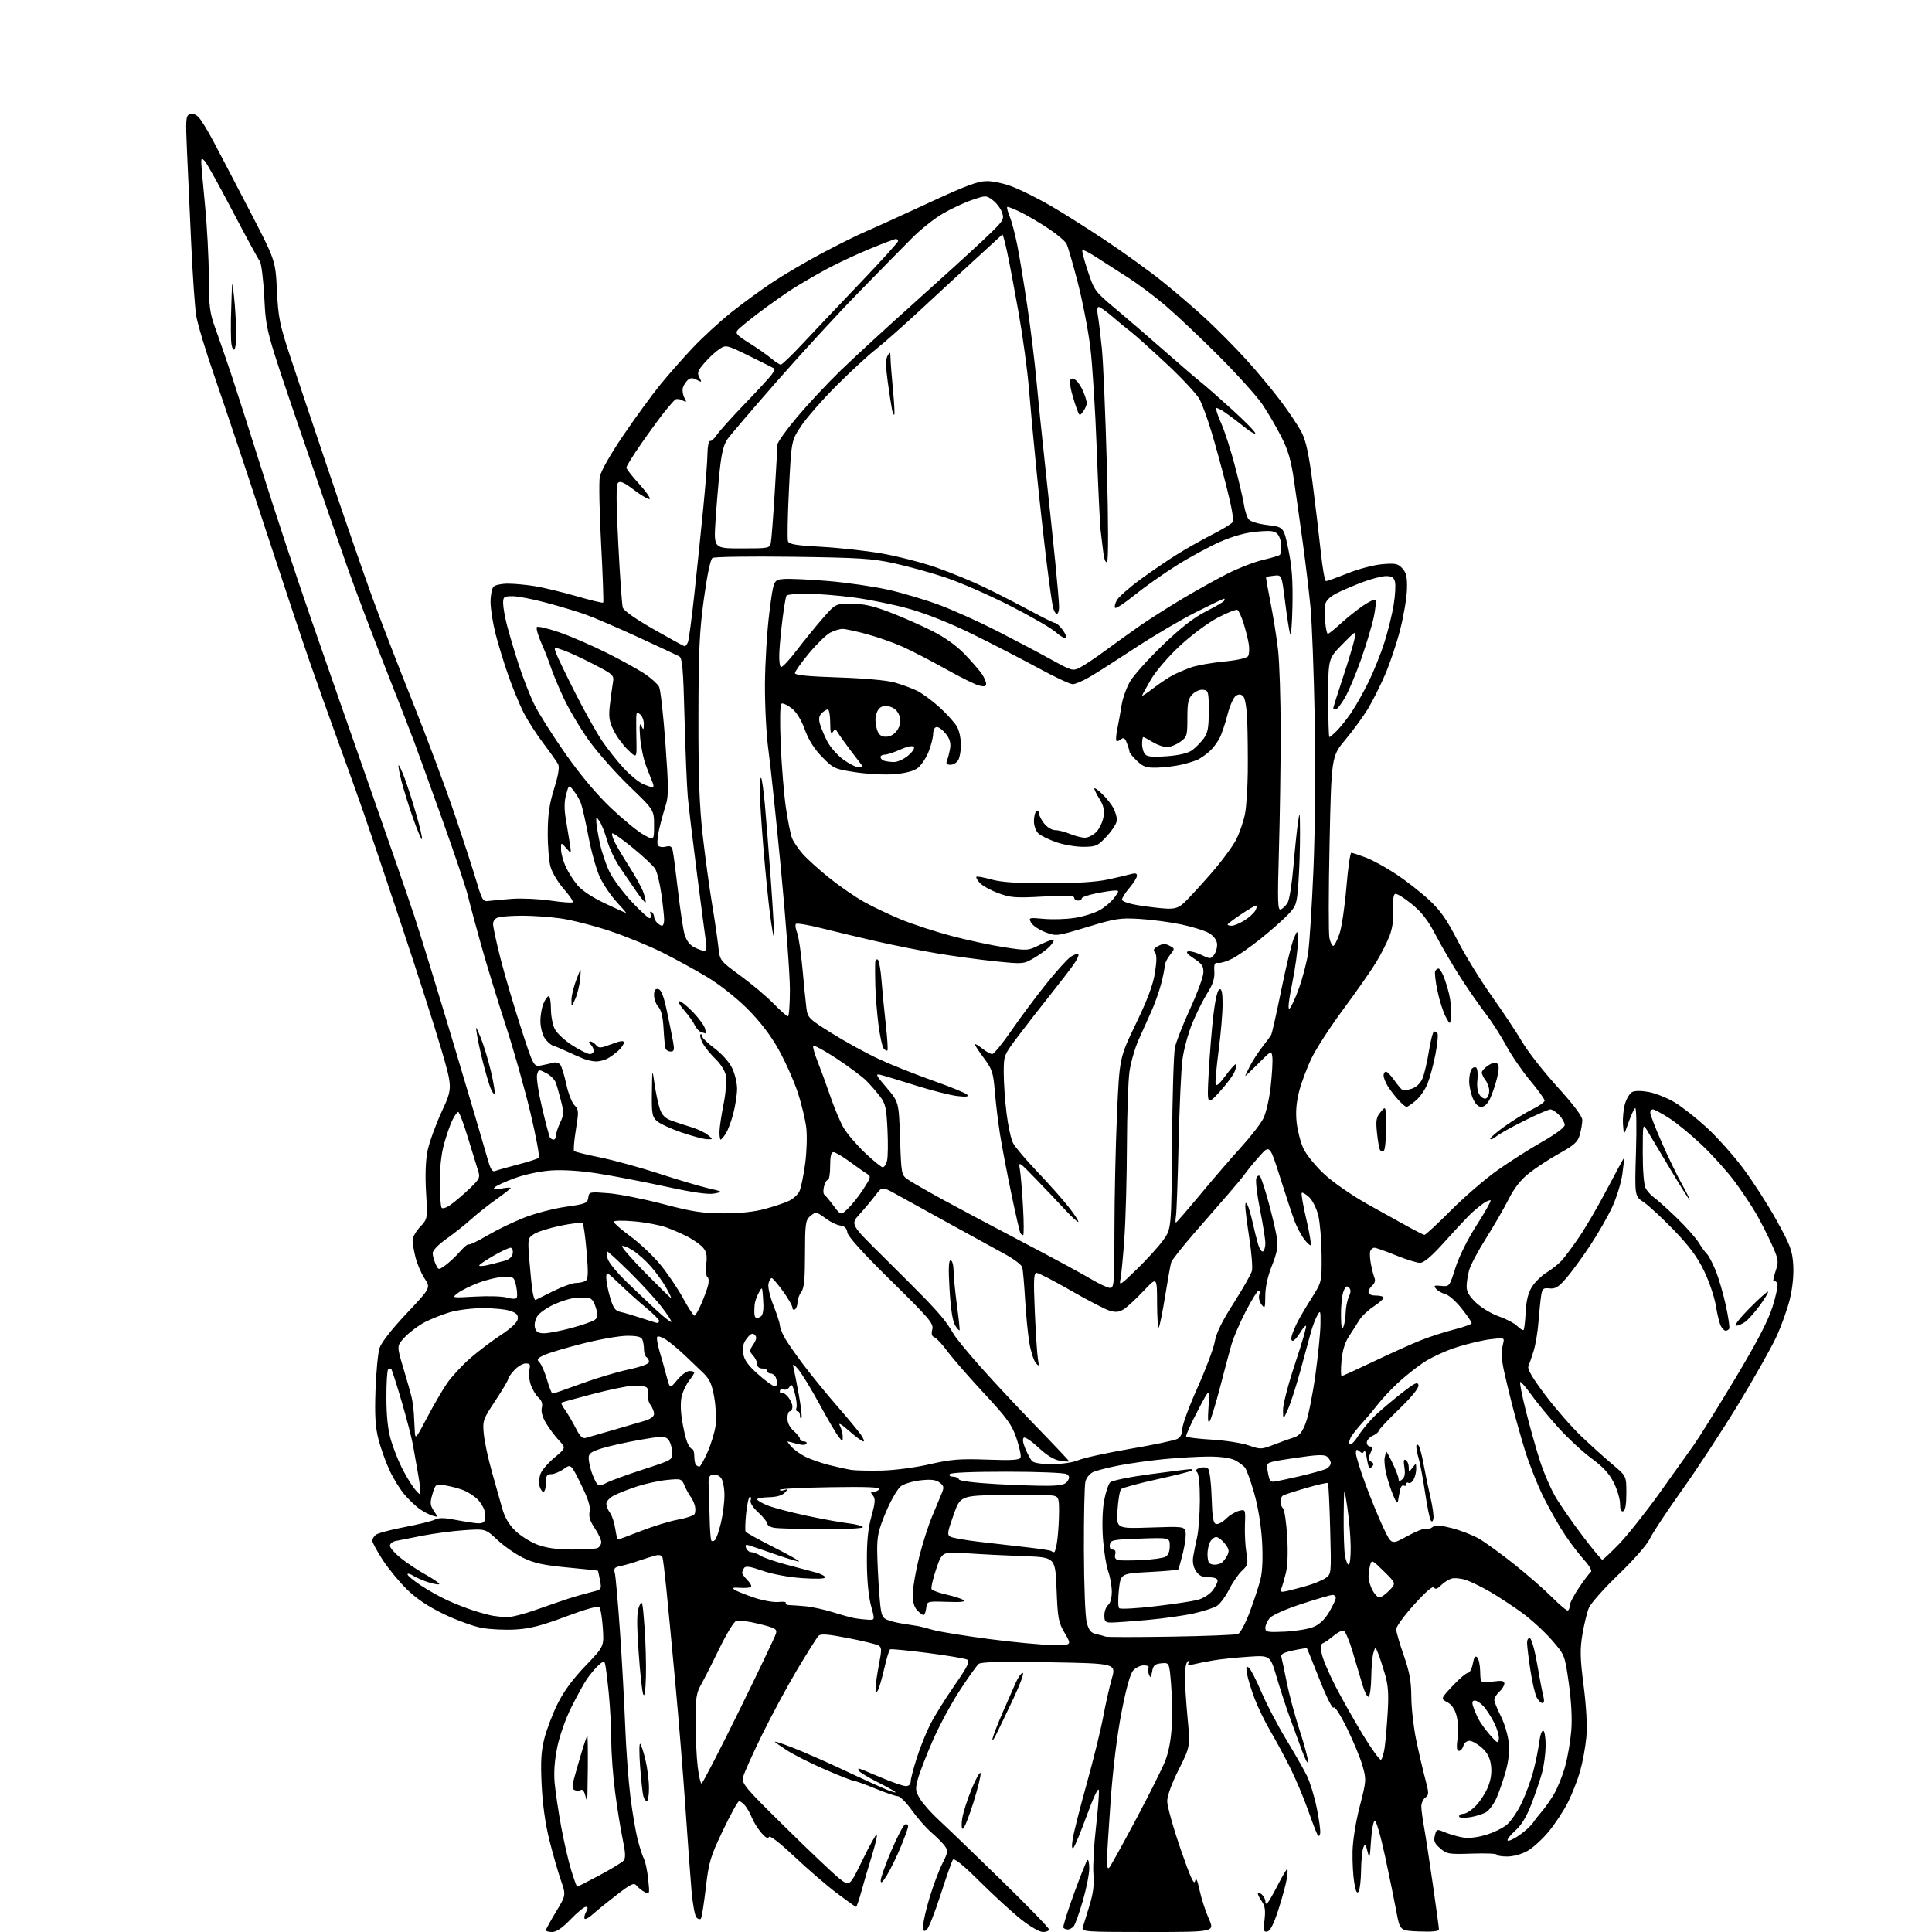 <?xml version="1.0" encoding="UTF-8" standalone="no"?>
<svg 
  version="1.1" 
  xmlns="http://www.w3.org/2000/svg" 
  xmlns:xlink="http://www.w3.org/1999/xlink" 
  xmlns:svg="http://www.w3.org/2000/svg"
  xmlns:rdf="http://www.w3.org/1999/02/22-rdf-syntax-ns#"
  xmlns:cc="http://creativecommons.org/ns#"
  xmlns:dc="http://purl.org/dc/elements/1.1/"
  viewBox="0 0 768 768"
  width="768"
  height="768"
>
<style>svg {background-color: white; }</style>"
<path stroke="none" fill="black" fill-rule="evenodd" d="M219.50,768.00C218.12,768.00 217.00,767.69 217.00,767.31C217.00,766.93 218.80,763.64 221.01,759.99C225.01,753.36 225.01,753.36 222.95,747.43C221.82,744.17 219.76,737.00 218.39,731.50C216.77,725.03 215.68,717.26 215.31,709.50C214.87,700.11 215.11,696.09 216.41,691.00C217.33,687.42 219.69,681.24 221.66,677.26C224.06,672.39 227.68,667.47 232.68,662.26C240.13,654.50 240.13,654.50 239.63,647.12C239.36,643.06 238.73,639.33 238.23,638.83C237.69,638.29 232.30,639.83 224.91,642.61C215.41,646.19 210.74,647.40 205.00,647.75C200.88,648.00 194.80,647.71 191.50,647.11C188.20,646.50 181.42,644.03 176.43,641.63C170.24,638.65 165.58,635.52 161.77,631.81C158.70,628.81 154.34,623.50 152.09,620.02C149.84,616.54 148.00,613.14 148.00,612.47C148.00,611.80 148.62,610.73 149.38,610.10C150.14,609.47 155.30,608.09 160.85,607.03C166.39,605.97 171.82,604.63 172.90,604.05C174.22,603.35 176.48,603.30 179.69,603.93C182.34,604.44 186.21,605.09 188.30,605.37C191.06,605.75 192.26,605.49 192.66,604.44C192.97,603.65 192.94,601.88 192.60,600.53C192.25,599.17 190.97,597.09 189.74,595.91C188.51,594.73 186.15,593.19 184.50,592.49C182.85,591.80 179.62,590.91 177.31,590.53C173.13,589.85 173.13,589.85 171.92,593.88C170.88,597.35 170.95,598.28 172.44,600.55C174.15,603.17 174.15,603.18 171.83,602.46C170.55,602.06 168.32,600.90 166.87,599.88C165.42,598.86 162.76,596.36 160.97,594.31C159.17,592.27 156.44,587.87 154.89,584.55C153.34,581.22 151.33,575.62 150.44,572.11C149.19,567.21 148.92,562.63 149.27,552.61C149.52,545.40 150.24,537.89 150.86,535.91C151.57,533.69 155.68,528.43 161.62,522.13C171.23,511.94 171.23,511.94 168.78,508.22C167.44,506.17 165.81,502.39 165.17,499.81C164.53,497.23 164.00,494.16 164.00,493.00C164.00,491.84 165.35,489.45 167.00,487.70C169.99,484.50 169.99,484.50 169.37,474.00C168.97,467.27 169.18,461.35 169.95,457.50C170.62,454.20 173.13,447.23 175.54,442.00C179.92,432.50 179.92,432.50 175.39,417.00C172.90,408.48 165.76,386.20 159.52,367.50C153.28,348.80 146.53,328.77 144.52,323.00C142.51,317.23 138.00,304.62 134.50,295.00C130.99,285.38 125.86,270.98 123.09,263.00C120.32,255.03 112.15,230.50 104.94,208.50C97.73,186.50 88.93,160.18 85.39,150.00C81.85,139.82 78.52,128.80 77.99,125.49C77.46,122.19 76.57,109.37 76.01,96.99C75.45,84.62 74.70,68.10 74.34,60.28C73.75,47.34 73.85,46.00 75.43,45.39C76.52,44.97 77.84,45.43 78.96,46.61C79.95,47.65 82.55,51.88 84.74,56.00C86.93,60.12 93.40,72.50 99.11,83.50C109.50,103.50 109.50,103.50 110.09,115.50C110.61,126.28 111.16,128.97 115.45,142.00C118.08,149.97 125.18,171.12 131.21,189.00C137.25,206.88 144.80,228.70 148.00,237.50C151.20,246.30 158.41,264.98 164.02,279.00C169.63,293.02 177.11,313.05 180.66,323.50C184.20,333.95 188.16,346.10 189.45,350.50C191.60,357.79 192.02,358.47 194.16,358.16C195.45,357.98 199.65,357.59 203.50,357.30C207.35,357.02 214.24,357.33 218.80,358.00C223.37,358.67 227.37,358.97 227.68,358.66C227.99,358.34 226.39,355.98 224.12,353.40C221.86,350.83 219.48,346.87 218.85,344.61C218.21,342.35 217.71,336.23 217.74,331.00C217.77,323.77 218.38,319.58 220.27,313.50C221.96,308.07 222.47,304.95 221.86,303.77C221.36,302.82 218.70,299.06 215.94,295.42C213.18,291.78 209.64,286.25 208.08,283.15C206.51,280.04 203.83,273.53 202.12,268.68C200.41,263.83 198.11,256.33 197.00,252.01C195.90,247.70 195.00,241.97 195.00,239.28C195.00,236.60 195.54,233.86 196.20,233.20C196.86,232.54 199.45,232.00 201.95,232.01C204.45,232.01 209.26,232.46 212.63,233.01C216.00,233.56 223.40,235.34 229.07,236.97C234.75,238.61 239.57,239.77 239.78,239.55C239.99,239.34 239.62,228.84 238.95,216.22C238.28,203.59 238.04,191.59 238.43,189.54C238.84,187.33 242.61,180.67 247.71,173.16C252.43,166.20 259.04,157.13 262.40,153.00C265.75,148.88 271.65,142.19 275.50,138.13C279.35,134.06 286.10,127.86 290.50,124.33C294.90,120.81 302.26,115.42 306.86,112.36C311.45,109.29 320.45,104.00 326.86,100.60C333.26,97.20 340.98,93.37 344.00,92.09C347.02,90.82 358.11,85.77 368.64,80.89C384.03,73.74 388.68,72.00 392.41,72.00C395.03,72.00 399.68,73.07 403.12,74.47C406.47,75.83 412.87,79.05 417.35,81.62C421.83,84.20 431.57,90.34 439.00,95.26C446.43,100.19 456.77,107.65 462.00,111.84C467.23,116.02 475.10,122.79 479.50,126.87C483.90,130.95 491.03,138.16 495.34,142.89C499.65,147.63 505.88,155.10 509.18,159.50C512.48,163.90 516.22,169.53 517.49,172.01C519.18,175.32 520.34,180.81 521.84,192.51C522.97,201.31 524.43,213.56 525.08,219.75C525.73,225.94 526.64,231.00 527.10,231.00C527.57,231.00 531.45,229.60 535.72,227.89C540.00,226.17 546.20,224.55 549.50,224.27C554.78,223.83 555.74,224.04 557.49,225.98C559.08,227.75 559.44,229.43 559.29,234.35C559.19,237.73 557.97,244.92 556.59,250.31C555.21,255.71 552.53,263.73 550.62,268.13C548.72,272.53 545.66,278.63 543.83,281.68C542.00,284.73 537.97,290.25 534.88,293.95C529.27,300.67 529.27,300.67 528.53,335.21C528.12,354.21 528.10,371.16 528.47,372.88C528.85,374.60 529.53,376.00 529.99,376.00C530.44,376.00 531.55,373.86 532.45,371.25C533.35,368.64 534.59,360.31 535.21,352.75C535.84,345.19 536.72,339.00 537.16,339.00C537.61,339.00 540.20,339.85 542.92,340.88C545.64,341.91 551.09,344.90 555.02,347.52C558.96,350.13 564.82,354.71 568.03,357.69C572.58,361.90 575.10,365.49 579.36,373.80C582.37,379.69 588.51,389.68 593.01,396.00C597.50,402.32 602.97,410.56 605.16,414.29C607.35,418.03 613.61,426.01 619.07,432.03C625.52,439.14 629.00,443.76 628.99,445.23C628.99,446.48 628.55,449.07 628.01,451.00C627.19,453.94 625.89,455.14 619.86,458.50C615.91,460.70 610.51,464.23 607.84,466.34C604.50,468.98 601.94,472.25 599.62,476.84C597.76,480.50 593.72,487.50 590.63,492.39C587.54,497.28 584.57,502.90 584.01,504.89C583.46,506.87 583.01,509.81 583.01,511.40C583.00,513.48 584.09,515.34 586.81,517.90C588.91,519.88 592.99,522.32 595.88,523.31C598.76,524.31 602.04,526.04 603.15,527.15C604.26,528.26 605.39,528.95 605.65,528.68C605.92,528.41 606.29,525.24 606.47,521.63C606.69,517.10 607.45,514.00 608.94,511.59C610.13,509.67 612.77,507.09 614.80,505.85C616.84,504.61 619.55,502.45 620.82,501.05C622.10,499.65 625.29,495.35 627.90,491.50C630.51,487.65 635.53,479.01 639.04,472.30C642.55,465.59 645.51,460.19 645.60,460.30C645.69,460.41 645.38,463.32 644.90,466.77C644.42,470.21 642.62,476.06 640.90,479.77C639.19,483.47 635.26,490.32 632.17,495.00C629.09,499.68 624.82,505.52 622.70,507.98C619.56,511.63 618.31,512.41 615.98,512.16C613.43,511.89 613.06,512.22 612.61,515.18C612.33,517.01 611.86,521.67 611.56,525.55C611.27,529.43 610.40,534.61 609.63,537.05C608.87,539.50 607.93,542.23 607.56,543.13C607.09,544.25 609.21,547.85 614.33,554.63C618.43,560.06 624.87,567.42 628.64,571.00C632.41,574.58 637.97,579.58 641.00,582.13C646.50,586.76 646.50,586.76 646.50,593.54C646.50,598.06 646.09,600.45 645.25,600.74C644.41,601.03 644.00,600.05 644.00,597.78C644.00,595.92 642.88,592.14 641.51,589.40C639.71,585.79 637.24,583.10 632.60,579.69C629.07,577.10 623.11,571.55 619.34,567.37C615.58,563.19 610.76,557.32 608.63,554.33C606.51,551.34 604.55,549.11 604.29,549.38C604.03,549.64 605.02,554.73 606.51,560.68C607.99,566.63 610.50,575.55 612.08,580.50C613.67,585.45 616.60,592.20 618.59,595.50C620.59,598.80 625.39,605.66 629.25,610.75C633.12,615.84 636.57,620.00 636.92,620.00C637.27,620.00 640.28,617.19 643.61,613.75C646.93,610.31 654.12,601.27 659.58,593.67C665.03,586.06 671.29,577.28 673.48,574.17C675.67,571.05 682.99,559.27 689.76,548.00C698.44,533.52 702.79,525.17 704.57,519.57C705.95,515.21 706.84,511.02 706.55,510.26C706.25,509.50 705.63,509.11 705.15,509.40C704.68,509.70 704.95,507.96 705.74,505.55C707.12,501.34 707.07,500.90 704.38,494.83C702.83,491.35 700.02,485.80 698.12,482.50C696.22,479.20 692.28,473.31 689.36,469.40C686.44,465.50 680.64,459.06 676.48,455.11C672.31,451.15 666.47,446.36 663.50,444.46C660.53,442.56 657.62,441.00 657.05,441.00C656.47,441.00 656.00,441.61 656.00,442.36C656.00,443.10 658.03,448.36 660.52,454.04C663.00,459.72 666.63,467.22 668.57,470.69C670.51,474.16 671.91,477.00 671.69,477.00C671.46,477.00 667.98,471.49 663.96,464.75C659.94,458.01 655.83,451.15 654.84,449.50C653.03,446.50 653.03,446.50 653.02,458.32C653.01,465.38 653.47,471.01 654.16,472.32C654.80,473.52 656.26,475.15 657.41,475.95C658.56,476.74 662.56,480.32 666.30,483.91C670.04,487.49 674.07,492.02 675.26,493.96C676.45,495.91 677.93,497.95 678.55,498.50C679.17,499.05 680.68,501.90 681.90,504.82C683.12,507.75 684.97,514.03 686.00,518.76C687.04,523.50 687.66,527.74 687.38,528.19C687.11,528.63 686.47,529.00 685.98,529.00C685.48,529.00 684.63,528.17 684.08,527.15C683.54,526.14 682.64,522.52 682.09,519.11C681.55,515.70 679.45,509.49 677.44,505.31C674.72,499.66 671.62,495.46 665.34,488.94C660.69,484.13 655.29,479.13 653.34,477.84C649.79,475.50 649.79,475.50 650.33,457.73C650.63,447.88 650.49,440.20 650.01,440.49C649.54,440.78 648.33,443.38 647.33,446.26C645.50,451.50 645.50,451.50 645.17,447.00C644.99,444.52 645.35,440.82 645.96,438.77C646.57,436.71 647.85,434.61 648.81,434.10C649.88,433.53 652.45,433.53 655.49,434.10C658.21,434.61 662.85,436.48 665.80,438.26C668.74,440.04 674.45,444.54 678.48,448.25C682.51,451.96 688.95,459.16 692.79,464.25C696.63,469.34 702.61,478.63 706.10,484.91C711.65,494.91 712.48,497.10 712.83,502.72C713.09,506.69 712.59,511.85 711.52,516.31C710.57,520.26 708.12,527.10 706.08,531.50C704.03,535.90 697.28,547.86 691.08,558.08C684.87,568.29 674.85,583.59 668.80,592.08C662.75,600.56 656.92,609.37 655.84,611.66C654.68,614.09 649.52,619.98 643.40,625.86C637.65,631.39 632.33,637.39 631.58,639.20C630.84,641.02 629.69,645.75 629.03,649.71C628.03,655.74 628.11,659.10 629.53,670.21C630.61,678.70 630.99,686.07 630.59,690.60C630.23,694.51 629.12,700.58 628.11,704.10C627.11,707.62 624.92,713.20 623.25,716.50C621.59,719.80 618.17,724.99 615.67,728.04C613.16,731.08 609.34,734.57 607.17,735.79C604.88,737.07 601.51,738.00 599.11,738.00C596.85,738.00 595.00,737.66 595.00,737.25C595.00,736.84 590.57,736.65 585.16,736.84C575.94,737.16 575.14,737.02 572.51,734.76C570.24,732.81 569.83,731.82 570.37,729.67C571.02,727.08 571.14,727.03 574.27,728.34C576.05,729.08 579.17,730.00 581.21,730.38C583.61,730.83 586.90,730.50 590.48,729.46C593.53,728.58 597.36,726.73 599.00,725.35C600.63,723.97 603.29,720.07 604.90,716.67C606.52,713.28 608.60,707.58 609.54,704.00C610.47,700.42 611.52,695.25 611.87,692.50C612.22,689.68 612.94,687.72 613.50,688.00C614.05,688.27 614.46,691.04 614.41,694.14C614.36,697.25 613.73,701.97 613.00,704.64C612.28,707.32 610.39,712.88 608.81,717.00C606.83,722.19 604.82,725.50 602.30,727.75C600.30,729.54 598.96,731.29 599.32,731.65C599.67,732.01 601.75,731.06 603.93,729.55C606.12,728.03 608.55,725.83 609.34,724.65C610.12,723.47 611.76,721.38 612.98,720.00C614.20,718.62 616.35,715.53 617.77,713.12C619.18,710.72 621.16,705.79 622.16,702.17C623.17,698.55 624.26,692.19 624.60,688.04C624.99,683.26 624.64,676.37 623.63,669.20C622.04,657.89 622.04,657.89 616.80,651.87C613.92,648.55 608.62,643.71 605.03,641.10C601.44,638.50 595.77,634.77 592.43,632.82C589.09,630.87 584.71,628.73 582.70,628.06C580.68,627.40 578.08,627.16 576.92,627.53C575.75,627.90 573.89,629.11 572.78,630.22C571.35,631.65 570.55,631.89 570.04,631.06C569.57,630.31 566.76,632.72 562.16,637.83C558.22,642.19 555.01,646.61 555.01,647.63C555.02,648.66 556.36,653.33 558.00,658.00C560.31,664.60 560.98,668.28 561.02,674.50C561.05,678.90 561.90,686.55 562.93,691.50C563.95,696.45 565.56,703.40 566.50,706.94C568.07,712.84 568.08,713.47 566.61,714.55C565.72,715.19 565.00,716.77 565.00,718.05C565.00,719.33 565.46,722.88 566.02,725.94C566.58,729.00 568.16,739.24 569.52,748.71C570.89,758.17 572.00,766.40 572.00,767.00C572.00,767.71 569.33,767.98 564.25,767.79C556.50,767.50 556.50,767.50 555.11,760.00C554.35,755.88 552.32,745.98 550.61,738.00C548.90,730.02 547.05,723.61 546.50,723.74C545.95,723.87 545.27,727.47 545.00,731.74C544.55,738.71 544.41,739.15 543.61,736.00C542.84,732.97 542.61,732.77 541.93,734.50C541.50,735.60 541.10,739.65 541.05,743.50C541.01,747.35 540.57,751.14 540.07,751.92C539.43,752.93 538.93,751.91 538.34,748.42C537.88,745.71 537.57,740.12 537.66,736.00C537.76,731.59 538.94,724.20 540.52,718.07C543.14,707.97 543.18,707.45 541.67,702.07C540.82,699.00 538.03,692.25 535.48,687.06C532.75,681.50 530.55,678.10 530.13,678.79C529.72,679.45 527.32,674.66 524.58,667.73C521.93,661.00 519.65,655.38 519.52,655.23C519.40,655.08 516.96,655.46 514.11,656.07C510.03,656.95 509.02,657.54 509.40,658.84C509.66,659.75 510.62,664.30 511.54,668.95C512.46,673.59 514.74,682.05 516.61,687.75C518.47,693.45 519.99,699.10 519.98,700.31C519.97,701.51 518.89,699.58 517.59,696.00C516.28,692.42 514.06,686.35 512.65,682.50C511.24,678.65 508.93,671.56 507.51,666.75C504.93,657.99 504.93,657.99 496.22,658.58C491.42,658.90 485.24,659.54 482.48,660.01C479.71,660.47 476.16,661.17 474.58,661.57C472.35,662.13 471.88,662.00 472.51,660.99C473.04,660.13 472.92,659.93 472.15,660.40C471.52,660.80 471.00,663.45 471.00,666.31C471.01,669.16 471.49,676.63 472.08,682.91C473.14,694.32 473.14,694.32 468.57,703.41C465.78,708.95 463.99,713.87 463.98,716.00C463.97,717.92 466.33,726.40 469.23,734.82C473.01,745.84 474.65,749.50 475.04,747.84C475.44,746.14 475.91,747.08 476.88,751.52C477.59,754.81 479.24,759.86 480.53,762.75C482.89,768.00 482.89,768.00 456.38,768.00C431.59,768.00 429.90,767.89 430.40,766.25C430.70,765.29 431.89,761.40 433.05,757.62C434.57,752.68 435.02,749.15 434.66,745.12C434.39,742.03 434.83,733.71 435.64,726.64C436.45,719.57 436.97,712.82 436.80,711.64C436.61,710.36 434.71,714.33 432.09,721.50C429.68,728.10 427.27,733.95 426.73,734.50C426.08,735.16 425.97,733.98 426.41,731.08C426.78,728.65 429.28,718.75 431.98,709.08C434.67,699.41 437.62,687.45 438.53,682.50C439.44,677.55 440.98,670.74 441.94,667.37C443.69,661.25 443.69,661.25 417.10,660.78C398.65,660.45 390.07,660.64 389.09,661.40C388.32,662.01 384.90,666.78 381.50,672.01C378.09,677.23 373.23,686.29 370.68,692.13C368.14,697.98 365.52,704.77 364.86,707.24C363.78,711.28 363.87,712.05 365.82,715.21C367.01,717.14 370.35,720.88 373.24,723.53C376.13,726.18 387.16,736.81 397.75,747.14C408.34,757.48 417.00,766.40 417.00,766.97C417.00,767.54 415.92,768.00 414.59,768.00C413.20,768.00 409.50,765.86 405.84,762.95C402.35,760.18 395.01,753.45 389.53,748.00C382.77,741.29 379.30,738.49 378.77,739.30C378.33,739.96 376.14,746.22 373.90,753.20C371.65,760.19 369.18,766.43 368.41,767.08C367.25,768.03 367.00,767.74 367.00,765.42C367.00,763.87 368.17,758.76 369.61,754.06C371.04,749.36 373.30,743.36 374.64,740.72C376.79,736.48 376.91,735.71 375.65,733.92C374.88,732.81 372.50,730.40 370.37,728.57C368.24,726.74 364.70,722.73 362.50,719.65C360.30,716.56 357.77,714.03 356.89,714.02C356.00,714.01 352.00,712.65 348.00,711.00C344.00,709.35 340.22,707.99 339.61,707.98C339.00,707.97 333.84,705.95 328.14,703.49C322.45,701.02 315.58,697.58 312.89,695.83C310.20,694.09 308.00,692.53 308.00,692.38C308.00,692.22 309.69,692.70 311.75,693.45C313.81,694.20 317.30,695.58 319.50,696.51C321.70,697.44 325.52,699.12 328.00,700.23C330.48,701.34 336.10,703.94 340.50,706.01C344.90,708.08 350.19,710.48 352.25,711.34C354.31,712.19 356.00,712.70 356.00,712.46C356.00,712.22 352.88,710.46 349.07,708.54C345.27,706.62 341.86,704.59 341.52,704.02C341.17,703.46 341.09,703.00 341.35,703.00C341.61,703.00 345.50,704.58 350.00,706.50C354.50,708.42 359.04,710.00 360.09,710.00C361.25,710.00 362.00,709.31 362.00,708.24C362.00,707.27 363.08,703.07 364.41,698.90C365.73,694.73 368.17,688.66 369.82,685.41C371.48,682.16 375.78,675.24 379.40,670.03C384.65,662.45 385.67,660.39 384.50,659.74C383.69,659.29 376.61,658.09 368.77,657.08C360.92,656.08 354.20,655.42 353.83,655.64C353.46,655.85 352.42,659.25 351.52,663.20C350.63,667.14 349.48,671.08 348.98,671.94C348.25,673.18 348.06,672.98 348.07,671.00C348.07,669.62 348.67,665.44 349.39,661.71C350.57,655.59 350.54,654.82 349.06,654.03C348.15,653.55 342.71,652.24 336.96,651.13C328.85,649.56 326.24,649.37 325.35,650.30C324.72,650.96 320.97,656.90 317.02,663.50C313.08,670.10 306.76,681.80 302.98,689.50C299.20,697.20 295.80,704.78 295.42,706.34C294.78,709.00 295.88,710.32 312.14,726.34C321.72,735.78 331.39,744.95 333.64,746.73C337.73,749.96 337.73,749.96 342.89,739.34C345.73,733.50 348.28,728.95 348.55,729.22C348.83,729.50 347.95,733.27 346.61,737.61C345.26,741.95 343.39,748.31 342.45,751.75C341.51,755.19 340.54,758.00 340.29,758.00C340.05,758.00 336.62,755.56 332.68,752.58C328.73,749.61 321.15,743.08 315.84,738.08C309.82,732.42 305.97,729.46 305.65,730.24C305.30,731.07 304.26,730.49 302.58,728.51C301.19,726.87 299.51,724.17 298.86,722.51C298.20,720.86 297.00,718.71 296.18,717.75C295.36,716.79 294.29,716.00 293.81,716.00C293.32,716.00 290.44,721.21 287.40,727.57C282.34,738.19 281.77,740.09 280.55,750.63C279.81,756.95 278.93,762.40 278.59,762.74C278.25,763.09 277.46,762.86 276.85,762.25C276.24,761.64 275.37,756.94 274.91,751.82C274.46,746.69 273.38,731.92 272.50,719.00C271.63,706.08 269.80,683.58 268.45,669.00C267.10,654.42 265.49,637.55 264.88,631.50C264.27,625.45 263.59,619.89 263.37,619.14C263.12,618.28 262.14,617.97 260.74,618.30C259.51,618.60 256.48,619.54 254.00,620.40C251.53,621.27 248.22,622.22 246.65,622.53C244.28,623.00 243.89,623.47 244.40,625.30C244.73,626.51 245.65,636.95 246.45,648.50C247.25,660.05 248.18,676.92 248.52,686.00C248.86,695.08 249.79,707.71 250.58,714.08C251.37,720.45 252.70,728.25 253.52,731.41C254.34,734.58 255.47,738.01 256.02,739.04C256.57,740.07 257.31,743.68 257.67,747.07C258.29,753.00 258.23,753.20 256.32,752.17C255.23,751.59 253.77,750.43 253.09,749.60C252.00,748.30 250.94,748.78 245.17,753.23C241.50,756.05 237.27,759.48 235.76,760.86C234.25,762.23 232.75,763.09 232.43,762.76C232.10,762.44 232.34,761.23 232.95,760.09C233.80,758.50 233.78,758.00 232.85,758.00C232.18,758.00 229.46,760.25 226.81,763.00C223.56,766.38 221.18,768.00 219.50,768.00zM503.78,767.80C502.30,768.09 502.16,767.48 502.67,763.17C503.11,759.46 502.84,757.61 501.63,755.88C500.73,754.60 500.00,753.15 500.00,752.66C500.00,752.16 500.68,752.32 501.50,753.00C502.32,753.68 503.00,754.95 503.00,755.82C503.00,756.79 503.34,757.03 503.89,756.45C504.38,755.93 506.22,752.69 507.99,749.25C509.76,745.81 511.42,743.00 511.69,743.00C511.96,743.00 511.87,744.79 511.50,746.98C511.13,749.17 509.63,754.68 508.16,759.22C506.35,764.82 504.94,767.58 503.78,767.80zM424.44,767.00C423.71,767.00 422.93,766.66 422.70,766.25C422.47,765.84 424.35,759.80 426.89,752.83C429.43,745.86 431.84,739.82 432.25,739.41C432.66,739.00 433.00,740.49 433.00,742.72C433.00,744.95 431.85,750.75 430.44,755.61C429.03,760.46 427.40,765.01 426.82,765.72C426.23,766.42 425.16,767.00 424.44,767.00zM229.43,750.00C229.62,750.00 233.61,747.96 238.29,745.47C242.97,742.98 247.30,740.34 247.92,739.60C248.74,738.61 248.64,736.40 247.53,731.14C246.70,727.22 245.35,718.81 244.52,712.45C243.68,706.10 243.00,696.92 243.00,692.05C243.00,687.19 242.54,678.55 241.97,672.86C241.41,667.16 240.74,661.91 240.48,661.20C240.15,660.27 239.36,660.55 237.67,662.20C236.37,663.46 234.39,665.85 233.27,667.50C232.14,669.15 229.41,674.10 227.20,678.50C224.89,683.08 222.47,689.91 221.53,694.48C220.43,699.82 220.09,704.60 220.50,708.98C220.84,712.56 222.00,720.33 223.09,726.23C224.17,732.13 225.96,739.89 227.07,743.48C228.17,747.07 229.24,750.00 229.43,750.00zM352.53,745.50C350.76,748.36 350.07,748.93 350.10,747.50C350.12,746.40 352.04,741.03 354.36,735.57C356.69,730.11 359.13,725.46 359.79,725.24C360.46,725.01 361.00,725.35 361.00,725.99C361.00,726.62 359.65,730.37 358.00,734.32C356.35,738.27 353.89,743.30 352.53,745.50zM440.92,742.45C441.43,741.93 446.16,733.40 451.43,723.50C456.71,713.60 462.00,703.02 463.19,700.00C464.57,696.49 465.51,691.47 465.79,686.12C466.02,681.52 465.90,673.95 465.51,669.32C464.81,660.89 464.81,660.89 461.66,661.19C459.04,661.45 458.42,662.00 457.98,664.50C457.54,666.97 457.32,667.17 456.72,665.66C456.32,664.65 456.25,663.41 456.56,662.91C456.87,662.41 456.04,662.00 454.71,662.00C453.39,662.00 451.49,662.91 450.48,664.02C449.28,665.35 447.68,671.08 445.80,680.77C444.03,689.90 442.39,703.30 441.48,716.00C440.68,727.27 440.01,738.05 440.01,739.95C440.00,742.08 440.35,743.04 440.92,742.45zM524.80,728.77C524.57,729.90 524.21,730.11 523.74,729.37C523.35,728.74 521.62,724.24 519.90,719.37C518.18,714.49 514.97,706.90 512.76,702.50C510.56,698.10 507.03,691.58 504.92,688.00C502.81,684.42 499.98,678.57 498.64,674.99C497.29,671.40 495.96,666.99 495.68,665.18C495.26,662.53 495.41,662.10 496.48,662.98C497.20,663.58 499.47,668.00 501.51,672.79C503.56,677.58 507.97,686.00 511.31,691.50C514.65,697.00 518.37,703.53 519.57,706.01C520.78,708.48 522.53,714.23 523.45,718.77C524.38,723.32 524.98,727.82 524.80,728.77zM382.74,727.00C382.22,727.00 382.12,725.17 382.52,722.75C382.90,720.41 384.59,715.14 386.28,711.04C387.98,706.94 389.55,704.15 389.78,704.85C390.02,705.55 388.73,710.81 386.94,716.56C385.14,722.30 383.25,727.00 382.74,727.00zM584.25,722.39C581.64,722.78 580.00,722.63 580.00,722.01C580.00,721.46 580.81,721.00 581.80,721.00C582.80,721.00 585.01,719.54 586.73,717.75C588.45,715.96 590.62,712.57 591.55,710.21C592.68,707.36 593.06,704.49 592.69,701.71C592.29,698.71 591.24,696.71 589.05,694.75C587.35,693.24 585.13,692.00 584.10,692.00C583.07,692.00 582.00,692.90 581.71,694.00C581.42,695.10 580.64,696.00 579.96,696.00C579.08,696.00 578.92,694.63 579.41,690.99C579.77,688.23 579.59,684.20 579.00,682.00C578.29,679.37 577.04,677.56 575.30,676.65C572.67,675.27 572.67,675.27 577.47,670.13C580.11,667.31 582.84,665.00 583.53,665.00C584.21,665.00 585.08,663.37 585.46,661.37C585.95,658.76 586.45,658.05 587.22,658.82C587.82,659.42 588.35,661.98 588.40,664.51C588.50,669.12 588.50,669.12 593.25,668.47C597.02,667.95 598.00,668.11 598.00,669.25C598.00,670.04 597.10,671.50 596.00,672.50C594.90,673.50 594.00,674.93 594.00,675.69C594.00,676.45 595.16,679.36 596.59,682.17C598.01,684.98 599.42,689.68 599.72,692.62C600.09,696.16 599.70,700.02 598.56,704.09C597.61,707.46 596.00,712.17 594.98,714.54C593.96,716.92 592.09,719.52 590.81,720.32C589.54,721.11 586.59,722.05 584.25,722.39zM233.38,716.00C233.29,716.00 232.93,714.86 232.58,713.46C232.23,712.06 231.48,711.20 230.92,711.55C230.36,711.89 229.28,711.94 228.52,711.64C227.42,711.22 227.34,710.31 228.12,707.31C228.67,705.21 230.02,700.46 231.14,696.75C232.25,693.04 233.30,690.00 233.47,690.00C233.63,690.00 233.72,695.85 233.66,703.00C233.60,710.15 233.47,716.00 233.38,716.00zM257.11,716.00C256.62,716.00 255.97,714.99 255.68,713.75C255.38,712.51 254.83,707.23 254.44,702.00C254.06,696.77 254.08,692.82 254.49,693.20C254.90,693.59 255.85,696.52 256.60,699.70C257.36,702.89 257.98,707.86 257.98,710.75C257.99,713.64 257.60,716.00 257.11,716.00zM278.87,709.00C279.26,709.00 285.94,696.06 293.72,680.25C301.50,664.44 308.12,650.56 308.44,649.42C308.97,647.55 308.28,647.15 301.66,645.51C297.61,644.50 293.55,643.96 292.64,644.31C291.73,644.66 288.75,649.57 286.01,655.22C283.28,660.87 280.02,667.30 278.77,669.50C276.79,672.99 276.50,674.89 276.51,684.50C276.52,690.55 276.89,698.54 277.34,702.25C277.79,705.96 278.48,709.00 278.87,709.00zM548.97,699.52C549.42,699.24 550.07,697.10 550.41,694.76C550.75,692.42 551.30,686.17 551.62,680.89C552.08,673.51 551.84,669.95 550.57,665.60C549.67,662.48 548.43,658.71 547.82,657.21C546.72,654.50 546.72,654.50 545.96,657.00C545.54,658.38 545.15,662.74 545.10,666.69C545.04,670.65 544.58,674.14 544.07,674.45C543.57,674.77 542.45,672.66 541.61,669.76C540.76,666.87 538.99,660.92 537.68,656.55C536.38,652.18 534.78,648.43 534.15,648.22C533.51,648.00 531.66,648.95 530.03,650.32C528.41,651.69 526.54,652.99 525.89,653.20C525.08,653.47 524.93,654.79 525.40,657.31C525.78,659.35 528.23,665.18 530.85,670.26C533.47,675.34 538.43,684.12 541.87,689.76C545.32,695.41 548.51,699.80 548.97,699.52zM395.98,689.50C394.81,691.84 394.23,692.46 394.58,691.00C394.92,689.62 396.76,684.90 398.68,680.50C400.61,676.10 402.93,670.82 403.84,668.76C404.75,666.70 405.99,665.02 406.58,665.01C407.17,665.00 405.48,669.61 402.82,675.25C400.16,680.89 397.08,687.30 395.98,689.50zM595.81,691.25C595.98,690.10 595.14,687.21 593.95,684.83C592.75,682.45 590.85,679.49 589.71,678.25C588.58,677.01 587.02,676.00 586.26,676.00C585.27,676.00 585.07,676.66 585.56,678.25C585.94,679.49 586.88,681.73 587.65,683.24C588.41,684.74 590.49,687.63 592.27,689.66C595.18,692.99 595.53,693.15 595.81,691.25zM613.14,677.00C612.55,677.00 611.53,675.99 610.86,674.75C610.20,673.51 609.08,668.67 608.36,664.00C607.65,659.33 607.05,654.45 607.04,653.17C607.01,651.81 607.49,651.00 608.18,651.23C608.82,651.44 610.12,656.09 611.06,661.56C611.99,667.03 613.09,672.74 613.49,674.25C613.95,675.99 613.82,677.00 613.14,677.00zM256.76,666.50C256.59,672.35 256.21,674.80 255.68,673.50C255.23,672.40 254.41,664.75 253.85,656.50C253.06,644.81 253.12,640.84 254.10,638.50C255.27,635.73 255.43,636.35 256.19,646.50C256.65,652.55 256.90,661.55 256.76,666.50zM418.29,653.91C426.08,654.00 426.08,654.00 423.29,649.25C420.73,644.90 420.46,643.43 420.00,631.77C419.50,619.04 419.50,619.04 407.00,618.60C400.12,618.35 390.00,617.84 384.50,617.46C374.50,616.76 374.50,616.76 372.13,623.78C370.82,627.64 370.02,631.22 370.33,631.73C370.65,632.24 373.29,633.20 376.20,633.86C379.12,634.51 382.18,635.49 383.00,636.04C384.04,636.72 382.04,636.95 376.50,636.76C368.50,636.50 368.50,636.50 368.18,639.25C368.01,640.76 367.52,642.00 367.09,642.00C366.66,642.00 365.51,641.11 364.52,640.03C363.28,638.65 362.78,636.60 362.87,633.28C362.94,630.65 364.08,624.17 365.40,618.89C366.73,613.60 369.01,606.40 370.49,602.89C371.96,599.37 373.69,595.23 374.33,593.67C375.35,591.21 375.24,590.64 373.50,589.34C372.02,588.22 370.08,587.99 366.00,588.44C362.98,588.77 359.44,589.82 358.14,590.77C356.83,591.74 354.19,596.28 352.20,601.00C349.20,608.13 348.64,610.63 348.70,616.50C348.74,620.35 349.10,627.84 349.50,633.14C350.16,641.82 350.46,642.89 352.48,643.81C353.72,644.38 356.71,645.13 359.12,645.48C361.53,645.84 364.18,646.25 365.00,646.40C365.82,646.54 368.52,647.24 371.00,647.95C373.48,648.65 383.38,650.26 393.00,651.52C402.62,652.79 414.01,653.86 418.29,653.91zM465.50,650.59C479.25,650.37 491.24,649.89 492.14,649.53C493.05,649.17 495.16,645.19 496.84,640.68C498.53,636.18 500.44,630.33 501.09,627.67C501.85,624.59 502.06,619.14 501.69,612.67C501.33,606.49 500.11,599.02 498.59,593.65C497.21,588.78 495.53,584.14 494.86,583.33C494.19,582.53 492.40,581.22 490.87,580.43C489.19,579.57 485.16,579.00 480.66,579.00C476.56,579.00 468.55,579.46 462.86,580.01C457.16,580.57 449.00,581.71 444.71,582.55C440.43,583.39 435.85,584.56 434.54,585.16C433.23,585.76 431.85,587.43 431.47,588.88C431.10,590.32 430.83,602.66 430.87,616.29C430.91,630.40 431.40,642.78 432.01,645.03C432.84,648.12 433.66,649.11 435.79,649.58C437.28,649.91 438.95,650.36 439.50,650.58C440.05,650.81 451.75,650.81 465.50,650.59zM510.75,648.61C515.01,648.41 520.14,647.57 522.15,646.72C524.59,645.70 526.68,643.70 528.40,640.75C529.83,638.32 531.00,635.80 531.00,635.16C531.00,634.52 530.42,634.00 529.71,634.00C529.00,634.00 523.48,635.61 517.46,637.57C511.18,639.62 505.75,642.02 504.75,643.19C503.79,644.31 503.00,646.06 503.00,647.09C503.00,648.78 503.73,648.92 510.75,648.61zM441.75,644.99C439.39,645.00 439.00,644.60 439.00,642.12C439.00,640.54 439.68,638.68 440.50,638.00C441.41,637.25 441.98,635.12 441.96,632.63C441.93,630.36 441.28,626.72 440.50,624.54C439.72,622.36 438.80,616.51 438.44,611.54C438.05,606.16 438.24,600.08 438.90,596.53C439.51,593.24 440.60,589.97 441.31,589.26C442.04,588.53 449.15,587.08 457.42,585.98C465.56,584.89 472.69,584.00 473.28,584.00C473.86,584.00 474.08,584.26 473.77,584.57C473.45,584.88 467.22,586.45 459.91,588.06C452.60,589.66 446.19,591.41 445.66,591.94C445.14,592.46 444.49,596.22 444.23,600.28C443.76,607.66 443.76,607.66 457.23,607.21C470.24,606.76 470.72,606.82 471.25,608.84C471.55,609.99 471.10,613.76 470.25,617.21C469.40,620.67 468.55,623.68 468.37,623.90C468.18,624.12 462.96,624.57 456.77,624.90C445.50,625.50 445.50,625.50 444.78,631.98C444.39,635.55 444.43,638.83 444.88,639.28C445.32,639.72 451.69,639.39 459.02,638.53C466.36,637.68 474.05,636.52 476.13,635.97C478.20,635.41 480.82,633.78 481.95,632.34C483.08,630.91 484.00,629.12 484.00,628.37C484.00,627.47 482.79,627.00 480.52,627.00C477.92,627.00 476.64,626.37 475.41,624.51C474.35,622.89 473.97,620.87 474.32,618.76C474.61,616.97 475.32,613.48 475.88,611.00C476.45,608.52 476.93,601.98 476.96,596.45C476.98,590.41 476.56,585.96 475.90,585.30C475.10,584.50 475.40,584.01 477.00,583.50C478.21,583.12 479.68,583.28 480.26,583.86C480.85,584.45 481.47,589.56 481.65,595.21C481.90,603.34 482.28,605.57 483.46,605.82C484.28,605.99 486.05,605.04 487.39,603.70C488.73,602.36 491.02,600.96 492.47,600.60C495.11,599.93 495.11,599.93 494.88,606.22C494.76,609.67 495.02,614.64 495.47,617.26C496.20,621.60 496.05,622.22 493.71,624.39C492.31,625.69 489.99,629.06 488.57,631.86C487.15,634.67 484.98,637.60 483.74,638.38C482.51,639.16 478.29,640.51 474.37,641.39C470.44,642.26 462.12,643.42 455.87,643.98C449.62,644.53 443.26,644.99 441.75,644.99zM345.16,643.86C347.81,644.00 347.81,644.00 346.24,638.25C345.26,634.68 344.64,628.14 344.60,621.00C344.55,612.64 345.04,607.66 346.41,602.77C347.93,597.30 348.05,595.76 347.02,594.52C345.98,593.27 346.03,593.00 347.32,593.00C348.18,593.00 349.18,592.52 349.54,591.93C350.01,591.17 344.23,590.95 330.10,591.18C319.05,591.35 310.00,591.82 310.00,592.22C310.00,592.61 310.79,592.66 311.75,592.33C313.35,591.77 313.36,591.86 311.93,593.39C310.93,594.46 308.67,595.10 305.68,595.16C303.11,595.21 301.00,595.60 301.00,596.02C301.00,596.44 302.86,597.53 305.14,598.44C307.41,599.35 314.28,601.16 320.39,602.47C326.50,603.78 334.09,605.16 337.25,605.54C340.41,605.92 343.00,606.62 343.00,607.09C343.00,607.57 335.69,607.92 326.75,607.87C317.81,607.83 309.26,607.58 307.75,607.32C306.24,607.06 305.00,606.31 305.00,605.66C305.00,605.02 303.39,603.00 301.41,601.19C299.27,599.23 298.05,597.32 298.38,596.45C298.69,595.65 298.56,595.00 298.11,595.00C297.65,595.00 296.97,597.94 296.61,601.54C296.24,605.14 296.15,608.44 296.41,608.86C296.68,609.29 301.65,612.04 307.45,614.98C313.26,617.91 317.85,620.48 317.65,620.68C317.45,620.88 313.29,619.65 308.39,617.94C303.50,616.23 298.71,614.59 297.74,614.30C296.42,613.90 296.13,614.17 296.59,615.38C296.93,616.27 297.86,617.00 298.64,617.00C299.43,617.00 301.07,617.63 302.29,618.41C303.50,619.18 308.10,620.77 312.50,621.93C316.90,623.09 322.19,624.50 324.25,625.06C326.31,625.62 328.00,626.51 328.00,627.03C328.00,627.61 324.40,627.72 318.81,627.33C313.39,626.94 306.94,625.74 303.08,624.39C298.20,622.68 296.36,622.41 295.79,623.30C295.37,623.96 295.02,624.84 295.02,625.25C295.01,625.66 295.94,626.94 297.08,628.08C298.23,629.23 298.88,630.45 298.53,630.80C298.18,631.15 296.23,631.32 294.20,631.18C291.41,630.98 290.87,631.17 292.00,631.94C292.82,632.51 296.34,633.92 299.81,635.09C303.28,636.25 307.64,637.03 309.49,636.81C311.34,636.59 312.64,636.77 312.37,637.21C312.10,637.64 312.70,638.02 313.69,638.05C314.69,638.07 317.61,638.28 320.18,638.51C322.75,638.74 327.70,639.82 331.18,640.91C334.66,642.01 338.62,643.09 340.00,643.31C341.38,643.54 343.69,643.79 345.16,643.86zM201.50,642.84C203.15,642.91 208.32,641.60 213.00,639.94C217.68,638.29 223.53,636.27 226.00,635.46C228.47,634.66 232.46,633.52 234.85,632.93C239.19,631.87 239.20,631.87 238.51,628.18C238.13,626.16 237.75,624.44 237.66,624.36C237.57,624.29 232.10,623.71 225.50,623.09C216.12,622.20 212.30,621.37 208.00,619.28C204.97,617.81 200.36,614.61 197.75,612.16C192.99,607.72 192.99,607.72 184.75,608.26C180.21,608.55 172.68,609.54 168.00,610.44C163.32,611.35 158.49,612.31 157.25,612.57C156.01,612.83 155.00,613.67 155.00,614.45C155.00,615.23 156.91,617.42 159.25,619.31C161.59,621.21 166.11,624.22 169.30,626.00C172.48,627.78 174.88,629.46 174.61,629.72C174.35,629.98 172.42,629.65 170.32,628.99C168.22,628.32 165.49,627.14 164.25,626.37C163.01,625.59 162.00,625.35 162.00,625.84C162.00,626.32 164.39,628.30 167.31,630.24C170.23,632.18 175.07,634.88 178.06,636.24C181.05,637.60 185.75,639.42 188.50,640.30C191.25,641.17 194.62,642.08 196.00,642.31C197.38,642.54 199.85,642.78 201.50,642.84zM623.25,640.19C623.66,640.02 624.00,639.12 624.00,638.20C624.00,637.27 625.68,634.04 627.74,631.01C629.79,627.98 631.90,625.20 632.42,624.83C632.94,624.46 631.78,622.39 629.83,620.23C627.88,618.07 624.48,613.65 622.28,610.40C620.07,607.16 616.24,600.45 613.75,595.50C611.27,590.55 607.86,582.00 606.18,576.50C604.50,571.00 602.17,562.73 601.01,558.12C599.84,553.51 598.44,547.66 597.89,545.12C597.34,542.58 596.89,539.60 596.90,538.50C596.91,537.40 597.18,535.42 597.51,534.11C598.10,531.74 598.04,531.72 592.59,532.36C589.56,532.72 583.49,534.14 579.11,535.53C574.72,536.91 568.67,539.72 565.65,541.77C562.63,543.82 557.99,547.55 555.33,550.07C552.67,552.58 549.32,556.18 547.87,558.07C546.42,559.95 543.81,563.08 542.06,565.00C540.31,566.92 538.20,569.49 537.36,570.71C536.52,571.92 536.13,573.41 536.50,574.01C536.90,574.65 538.35,573.26 540.01,570.65C541.56,568.20 544.79,564.39 547.18,562.19C549.57,559.98 554.23,556.08 557.52,553.52C562.42,549.71 563.56,549.18 563.86,550.60C564.09,551.72 561.35,555.11 556.11,560.20C551.65,564.52 548.00,568.42 548.00,568.87C548.00,569.31 546.95,570.16 545.67,570.74C544.38,571.33 543.33,572.52 543.33,573.40C543.33,574.28 543.92,575.00 544.65,575.00C545.69,575.00 545.72,575.52 544.79,577.57C543.84,579.65 543.89,580.31 545.05,581.03C546.17,581.72 546.22,582.18 545.28,583.12C544.34,584.06 543.92,583.35 543.37,579.91C542.98,577.49 542.47,576.08 542.24,576.79C541.91,577.78 541.48,577.81 540.40,576.92C539.28,575.99 539.00,576.15 539.00,577.74C539.00,578.83 540.77,584.50 542.94,590.35C545.11,596.19 548.29,603.93 550.02,607.53C553.15,614.09 553.15,614.09 559.32,610.68C562.72,608.80 566.08,607.47 566.78,607.73C567.49,607.98 568.70,607.66 569.47,607.02C570.56,606.12 572.33,606.23 577.17,607.46C580.62,608.35 585.49,610.25 587.98,611.68C590.46,613.12 596.77,617.70 602.00,621.87C607.23,626.04 613.98,631.94 617.00,634.98C620.02,638.02 622.84,640.36 623.25,640.19zM548.34,635.00C549.05,635.00 550.83,633.74 552.30,632.20C554.98,629.41 554.98,629.41 550.13,624.63C545.45,620.02 545.25,619.93 544.65,622.17C544.31,623.45 544.02,625.53 544.01,626.80C544.01,628.06 544.69,630.43 545.53,632.05C546.36,633.67 547.63,635.00 548.34,635.00zM511.62,632.45C513.21,632.09 516.71,631.17 519.42,630.40C522.13,629.63 525.44,628.28 526.79,627.40C529.25,625.79 529.25,625.79 528.77,607.88C528.51,598.03 528.11,589.77 527.87,589.54C527.63,589.30 523.74,590.18 519.22,591.50C514.69,592.81 510.54,594.16 510.00,594.50C509.45,594.84 509.00,595.90 509.00,596.86C509.00,597.82 509.46,599.06 510.03,599.63C510.60,600.20 511.34,605.19 511.68,610.73C512.06,616.98 511.86,622.49 511.16,625.27C510.54,627.73 509.75,630.50 509.39,631.42C508.85,632.83 509.20,633.00 511.62,632.45zM482.92,621.98C483.79,621.98 485.00,621.64 485.60,621.23C486.21,620.83 487.21,619.54 487.83,618.36C488.75,616.60 488.58,615.74 486.91,613.61C485.78,612.17 484.23,611.00 483.46,611.00C482.70,611.00 481.60,611.87 481.04,612.93C480.47,614.00 480.00,616.17 480.00,617.77C480.00,619.36 480.30,620.97 480.67,621.33C481.03,621.70 482.05,621.99 482.92,621.98zM536.13,622.00C536.61,622.00 536.97,618.74 536.92,614.75C536.88,610.76 536.27,603.67 535.56,599.00C534.26,590.50 534.26,590.50 534.14,602.50C534.08,609.10 534.30,616.19 534.64,618.25C534.98,620.31 535.65,622.00 536.13,622.00zM453.97,620.15C458.11,619.94 462.29,619.36 463.25,618.85C464.39,618.25 465.00,616.75 465.00,614.57C465.00,611.21 465.00,611.21 453.25,611.61C442.44,611.98 441.47,612.17 441.18,614.00C440.98,615.24 441.42,616.00 442.34,616.00C443.30,616.00 443.64,616.67 443.31,617.91C442.97,619.20 443.40,619.93 444.63,620.17C445.63,620.36 449.83,620.35 453.97,620.15zM419.03,617.00C419.41,617.00 420.01,614.64 420.35,611.75C420.70,608.86 420.99,603.92 420.99,600.77C421.00,595.63 420.77,594.99 418.75,594.55C417.51,594.28 408.68,594.15 399.13,594.28C381.76,594.50 381.76,594.50 379.02,602.29C376.55,609.26 376.43,610.16 377.88,610.90C378.77,611.36 383.77,612.24 389.00,612.86C394.23,613.48 402.76,614.46 407.96,615.04C413.17,615.62 417.63,616.30 417.88,616.55C418.13,616.80 418.65,617.00 419.03,617.00zM227.17,615.95C231.94,615.98 236.55,615.73 237.42,615.39C238.29,615.06 239.00,614.00 239.00,613.03C239.00,612.07 237.83,609.56 236.41,607.46C234.56,604.73 233.98,602.86 234.38,600.87C234.78,598.86 233.82,595.84 230.94,590.00C226.94,581.90 226.94,581.90 224.07,583.95C222.49,585.08 220.25,586.00 219.10,586.00C217.37,586.00 217.00,586.61 217.00,589.50C217.00,591.42 216.56,593.00 216.02,593.00C215.48,593.00 214.78,591.97 214.46,590.71C214.15,589.45 214.34,587.25 214.88,585.81C215.43,584.38 217.92,581.49 220.43,579.40C224.99,575.58 224.99,575.58 222.15,572.54C220.59,570.87 218.30,567.80 217.06,565.72C215.61,563.30 215.01,561.10 215.38,559.61C215.78,558.03 215.34,556.72 214.02,555.52C212.95,554.55 211.57,552.21 210.94,550.33C210.32,548.44 210.09,545.79 210.42,544.45C210.93,542.44 210.66,542.00 208.97,542.00C207.83,542.00 205.80,543.19 204.45,544.65C203.10,546.10 202.00,547.70 202.00,548.20C202.00,548.70 199.71,552.57 196.90,556.81C191.99,564.21 191.82,564.71 192.31,570.00C192.59,573.02 194.03,579.77 195.52,585.00C197.00,590.23 198.86,596.83 199.66,599.69C200.63,603.16 202.33,606.06 204.79,608.46C206.82,610.43 210.74,612.91 213.49,613.97C216.99,615.32 221.11,615.91 227.17,615.95zM284.22,612.18C284.77,611.63 285.84,608.55 286.59,605.34C287.35,602.13 287.98,597.22 287.98,594.44C287.99,591.66 287.41,588.57 286.68,587.58C285.96,586.59 284.50,585.95 283.43,586.16C281.87,586.47 281.54,587.30 281.70,590.52C281.81,592.71 281.98,598.33 282.08,603.00C282.17,607.67 282.47,611.88 282.74,612.34C283.01,612.80 283.67,612.73 284.22,612.18zM245.64,612.00C245.86,612.00 249.97,610.47 254.77,608.59C259.57,606.72 266.17,604.69 269.44,604.09C272.71,603.49 275.69,602.50 276.07,601.89C276.45,601.28 276.52,599.82 276.24,598.64C275.95,597.46 275.19,595.83 274.55,595.00C273.91,594.17 272.83,592.20 272.15,590.61C270.95,587.81 270.77,587.74 265.21,588.29C262.07,588.59 256.72,589.75 253.33,590.85C249.94,591.96 245.77,593.58 244.08,594.46C242.39,595.33 241.01,596.83 241.03,597.78C241.05,598.72 241.71,600.35 242.49,601.39C243.28,602.42 244.21,605.23 244.57,607.64C244.93,610.04 245.41,612.00 245.64,612.00zM569.81,603.67C569.57,604.91 569.21,605.12 568.71,604.32C568.30,603.67 567.30,598.72 566.49,593.32C565.68,587.92 564.56,581.93 564.01,580.01C563.45,578.09 563.00,575.86 563.00,575.06C563.00,574.17 563.34,573.97 563.86,574.55C564.34,575.07 565.25,578.42 565.89,582.00C566.53,585.58 567.76,591.50 568.62,595.17C569.47,598.84 570.01,602.67 569.81,603.67zM555.78,596.46C555.57,597.89 555.05,597.37 553.83,594.46C552.92,592.28 551.68,588.48 551.08,586.00C550.49,583.52 550.19,580.60 550.42,579.50C550.66,578.40 550.91,577.27 550.98,577.00C551.05,576.73 552.20,578.75 553.52,581.50C554.85,584.25 555.94,587.12 555.96,587.87C555.99,588.95 556.31,588.99 557.43,588.06C558.41,587.24 558.67,585.76 558.27,583.28C557.85,580.70 558.01,579.89 558.84,580.40C559.48,580.80 560.00,582.08 560.00,583.25C560.00,585.34 560.03,585.34 561.47,583.44C562.90,581.55 562.94,581.56 562.97,583.82C562.99,585.09 562.53,587.01 561.95,588.09C561.37,589.17 560.47,589.79 559.95,589.47C559.43,589.15 559.00,589.39 559.00,590.00C559.00,590.61 558.56,590.85 558.03,590.52C557.50,590.19 556.84,590.95 556.57,592.21C556.30,593.47 555.95,595.38 555.78,596.46zM167.00,594.00C167.34,594.00 167.00,590.51 166.25,586.25C165.49,581.99 164.52,576.48 164.08,574.00C163.64,571.52 161.65,563.92 159.66,557.10C157.66,550.28 155.80,544.47 155.52,544.18C155.23,543.90 154.68,543.99 154.28,544.39C153.88,544.78 153.58,549.92 153.60,555.80C153.62,563.04 154.21,568.43 155.40,572.46C156.38,575.73 158.32,580.66 159.71,583.41C161.10,586.16 163.17,589.66 164.31,591.20C165.44,592.74 166.66,594.00 167.00,594.00zM241.19,589.40C242.83,588.55 249.42,586.15 255.84,584.07C267.50,580.29 267.50,580.29 267.21,576.89C267.06,575.03 266.29,572.86 265.51,572.08C264.28,570.85 262.76,570.89 254.29,572.38C248.91,573.33 242.14,574.84 239.25,575.74C235.03,577.05 234.00,577.79 234.00,579.53C234.00,580.73 234.52,583.23 235.15,585.10C235.77,586.97 236.72,589.05 237.25,589.72C237.99,590.68 238.86,590.61 241.19,589.40zM416.90,590.62C421.86,590.53 423.54,590.10 424.40,588.72C425.25,587.35 425.16,586.73 424.00,585.99C423.16,585.45 412.68,585.02 400.31,585.02C386.58,585.01 377.88,585.38 377.50,586.00C377.16,586.55 377.77,587.00 378.86,587.00C379.94,587.00 380.99,587.48 381.19,588.07C381.40,588.70 387.37,589.45 396.02,589.94C403.98,590.38 413.38,590.69 416.90,590.62zM506.09,589.00C506.73,589.00 511.36,588.04 516.38,586.88C521.39,585.71 526.29,584.34 527.25,583.84C528.21,583.34 529.00,582.33 529.00,581.59C529.00,580.85 528.35,579.71 527.56,579.05C526.44,578.12 523.61,578.24 514.73,579.57C503.35,581.28 503.33,581.29 503.75,583.89C503.98,585.33 504.34,587.06 504.55,587.75C504.76,588.44 505.46,589.00 506.09,589.00zM350.50,584.57C355.62,584.45 363.81,583.38 369.50,582.07C378.01,580.11 381.41,579.83 392.34,580.22C402.31,580.58 405.30,580.39 405.69,579.38C405.96,578.66 405.24,575.24 404.08,571.79C402.26,566.38 400.45,563.86 391.13,553.83C385.16,547.41 378.64,539.92 376.63,537.18C374.62,534.45 372.30,531.95 371.47,531.63C370.39,531.21 370.14,530.29 370.60,528.46C371.18,526.14 369.53,524.19 354.22,509.13C343.11,498.20 337.07,491.53 336.84,489.94C336.60,488.22 335.77,487.40 334.00,487.16C332.62,486.97 330.07,485.73 328.32,484.41C326.57,483.08 324.80,482.00 324.40,482.00C323.99,482.00 322.83,482.74 321.83,483.65C320.23,485.10 320.00,486.99 320.00,498.46C320.00,508.48 319.65,512.08 318.53,513.56C317.72,514.63 317.05,516.49 317.03,517.69C317.01,518.90 316.55,520.16 316.00,520.50C315.45,520.84 315.00,520.52 315.00,519.79C315.00,519.07 313.31,516.14 311.25,513.29C309.19,510.44 307.17,508.09 306.77,508.06C306.37,508.02 305.79,509.01 305.48,510.25C305.17,511.52 306.03,515.29 307.46,518.94C308.86,522.48 310.00,525.99 310.00,526.74C310.00,527.49 310.74,529.54 311.65,531.30C312.56,533.06 316.03,538.10 319.36,542.50C322.69,546.90 328.74,554.32 332.81,558.98C336.87,563.64 341.08,568.71 342.16,570.23C343.25,571.75 343.72,573.00 343.21,573.00C342.70,573.00 340.12,571.10 337.49,568.78C334.44,566.10 333.11,565.34 333.85,566.72C334.48,567.90 335.00,569.86 335.00,571.07C335.00,573.27 335.00,573.27 333.18,570.88C332.18,569.57 328.79,563.76 325.64,557.96C322.49,552.17 318.78,546.09 317.41,544.46C315.47,542.17 315.02,541.96 315.40,543.50C315.68,544.60 316.64,549.48 317.53,554.34C318.42,559.20 318.89,563.44 318.58,563.76C318.26,564.07 318.00,563.58 318.00,562.67C318.00,561.75 317.56,561.00 317.03,561.00C316.50,561.00 316.30,560.37 316.60,559.60C316.89,558.84 316.61,556.27 315.97,553.90C315.04,550.44 314.63,549.91 313.88,551.25C313.37,552.17 312.28,552.66 311.47,552.35C310.65,552.04 310.00,552.35 310.00,553.06C310.00,553.76 310.29,554.04 310.65,553.68C311.01,553.33 312.13,554.00 313.15,555.17C314.17,556.35 315.00,558.14 315.00,559.15C315.00,560.17 314.55,561.00 314.00,561.00C313.45,561.00 313.00,562.27 313.00,563.82C313.00,565.58 313.94,567.46 315.50,568.81C316.88,570.01 318.00,571.44 318.00,571.99C318.00,572.55 318.70,573.00 319.56,573.00C320.42,573.00 320.86,573.42 320.55,573.93C320.19,574.49 318.73,574.49 316.74,573.93C314.97,573.42 313.33,573.00 313.10,573.00C312.88,573.00 313.55,573.95 314.60,575.11C315.64,576.26 318.10,578.03 320.06,579.03C322.02,580.03 326.29,581.53 329.56,582.36C332.83,583.19 336.85,584.07 338.50,584.32C340.15,584.56 345.55,584.67 350.50,584.57zM278.03,583.00C278.41,583.00 279.86,580.41 281.26,577.25C282.65,574.09 284.08,569.41 284.44,566.85C284.80,564.29 284.57,559.21 283.94,555.55C283.00,550.18 282.15,548.30 279.48,545.70C277.67,543.94 274.24,540.66 271.85,538.42C269.46,536.18 266.25,533.53 264.72,532.53C263.19,531.54 261.65,531.02 261.29,531.38C260.93,531.73 261.35,534.38 262.21,537.26C263.07,540.14 264.34,544.66 265.03,547.30C266.29,552.10 266.29,552.10 269.22,548.55C270.83,546.60 273.01,545.00 274.07,545.00C275.13,545.00 276.00,545.27 276.00,545.59C276.00,545.92 275.11,547.32 274.02,548.71C272.92,550.10 271.60,552.78 271.08,554.67C270.48,556.85 270.48,560.38 271.09,564.31C271.62,567.71 272.54,571.74 273.15,573.25C273.75,574.76 274.64,576.00 275.12,576.00C275.60,576.00 276.00,577.27 276.00,578.83C276.00,580.39 276.30,581.97 276.67,582.33C277.03,582.70 277.65,583.00 278.03,583.00zM418.15,582.00C422.27,582.00 426.57,581.35 428.78,580.40C430.83,579.52 440.03,577.52 449.24,575.94C458.44,574.37 466.88,572.60 467.99,572.01C469.31,571.30 470.00,569.91 470.00,567.98C470.00,566.36 472.73,558.96 476.06,551.53C479.39,544.11 482.47,535.89 482.91,533.27C483.45,529.97 485.76,525.27 490.38,518.03C494.06,512.27 497.34,506.50 497.66,505.20C497.99,503.91 497.52,498.05 496.62,492.18C495.72,486.30 495.00,480.60 495.02,479.50C495.05,477.89 495.23,477.79 495.90,479.00C496.36,479.82 497.29,482.98 497.96,486.00C498.62,489.02 499.62,492.97 500.16,494.76C500.71,496.55 501.57,497.76 502.08,497.45C502.59,497.14 503.00,495.67 503.00,494.19C503.00,492.71 502.04,486.69 500.87,480.81C499.70,474.93 499.04,469.34 499.40,468.39C499.79,467.39 500.41,467.05 500.88,467.58C501.34,468.09 502.91,472.94 504.39,478.36C505.86,483.78 507.33,490.11 507.64,492.41C508.08,495.58 507.58,498.21 505.61,503.13C503.95,507.28 502.99,511.63 502.97,515.08C502.94,520.07 502.82,520.35 501.46,518.55C500.65,517.48 500.25,515.79 500.56,514.80C500.88,513.81 500.77,513.01 500.32,513.01C499.87,513.02 497.57,516.73 495.22,521.26C492.86,525.79 490.30,531.75 489.52,534.50C488.74,537.25 486.71,544.87 485.00,551.43C483.30,557.99 481.44,564.06 480.89,564.93C480.18,566.03 480.04,564.26 480.42,559.00C480.97,551.50 480.97,551.50 476.04,560.93C473.33,566.12 471.29,570.67 471.52,571.04C471.75,571.40 476.34,571.97 481.72,572.28C487.10,572.60 493.69,573.63 496.37,574.57C501.05,576.20 501.44,576.19 506.37,574.28C509.19,573.19 512.79,571.89 514.36,571.40C516.55,570.71 517.65,569.35 519.08,565.57C520.11,562.86 521.82,554.31 522.89,546.57C523.96,538.83 524.87,529.80 524.91,526.50C524.98,520.87 524.90,520.65 523.60,523.00C522.84,524.38 521.73,527.30 521.13,529.50C520.53,531.70 518.65,538.59 516.95,544.80C515.25,551.02 513.00,558.00 511.95,560.30C510.04,564.50 510.04,564.50 510.02,560.46C510.01,558.23 512.20,549.86 514.93,541.71C517.64,533.62 519.54,527.00 519.14,527.00C518.75,527.00 517.63,528.35 516.66,530.00C515.68,531.65 514.43,533.00 513.88,533.00C513.29,533.00 513.16,532.06 513.56,530.75C513.94,529.51 514.94,527.15 515.78,525.50C516.61,523.85 519.13,519.59 521.37,516.04C525.44,509.58 525.44,509.58 525.36,498.95C525.31,493.10 524.73,486.04 524.06,483.26C523.38,480.42 521.79,477.21 520.43,475.93C519.10,474.68 517.77,473.90 517.47,474.19C517.18,474.49 518.01,479.29 519.33,484.87C520.64,490.44 521.36,495.00 520.93,495.00C520.49,495.00 519.24,493.74 518.14,492.19C517.04,490.65 515.46,487.61 514.63,485.44C513.81,483.27 511.24,475.54 508.94,468.26C504.74,455.01 504.74,455.01 500.62,459.66C498.35,462.22 495.82,465.29 495.00,466.48C494.18,467.68 491.17,471.32 488.32,474.58C485.47,477.84 479.31,484.92 474.62,490.31C469.93,495.71 465.86,500.88 465.57,501.81C465.28,502.74 464.19,508.81 463.15,515.30C462.10,521.78 460.96,527.37 460.62,527.71C460.28,528.05 459.98,523.65 459.96,517.92C459.93,507.50 459.93,507.50 454.63,513.12C451.72,516.21 448.22,519.46 446.86,520.35C444.99,521.58 443.63,521.75 441.23,521.07C439.50,520.57 432.54,516.98 425.78,513.08C419.01,509.19 412.85,506.00 412.08,506.00C410.92,506.00 410.80,508.58 411.35,521.42C411.72,529.91 412.27,538.34 412.58,540.17C413.10,543.23 413.02,543.35 411.66,541.68C410.85,540.68 409.72,537.08 409.16,533.68C408.59,530.28 407.84,522.55 407.49,516.50C407.13,510.45 406.63,504.72 406.36,503.76C406.09,502.81 403.09,500.51 399.69,498.66C396.28,496.81 386.30,491.32 377.50,486.47C368.70,481.61 359.06,476.29 356.07,474.64C350.64,471.65 350.64,471.65 348.07,475.06C346.66,476.93 343.82,480.31 341.78,482.57C338.05,486.67 338.05,486.67 350.62,499.08C357.53,505.91 365.35,513.75 368.01,516.50C370.67,519.25 373.88,522.83 375.16,524.46C376.43,526.09 378.16,528.66 378.99,530.17C379.82,531.68 384.61,537.54 389.63,543.20C394.65,548.87 404.66,559.58 411.86,567.00C419.07,574.42 424.97,580.67 424.98,580.88C424.99,581.09 423.38,581.00 421.40,580.68C419.01,580.29 416.16,578.56 412.89,575.50C410.19,572.97 407.54,571.17 407.00,571.50C406.39,571.88 406.59,573.48 407.53,575.73C408.36,577.72 409.54,579.94 410.14,580.67C410.86,581.54 413.63,582.00 418.15,582.00zM169.78,563.50C172.38,558.55 175.97,552.38 177.77,549.79C179.57,547.20 183.62,542.82 186.77,540.05C189.92,537.29 195.43,533.10 199.00,530.76C203.12,528.06 205.61,525.72 205.80,524.37C206.04,522.74 205.35,521.97 202.91,521.12C201.14,520.50 196.25,520.00 192.03,520.00C187.81,520.00 181.92,520.73 178.93,521.61C175.94,522.50 171.47,524.26 169.00,525.52C166.53,526.79 162.96,529.42 161.08,531.38C157.67,534.94 157.67,534.94 160.30,543.72C161.76,548.55 163.25,553.81 163.62,555.40C163.99,557.00 164.39,559.93 164.51,561.90C164.62,563.88 164.80,567.08 164.89,569.00C165.05,572.32 165.30,572.05 169.78,563.50zM232.80,571.61C233.73,571.34 238.55,569.95 243.50,568.53C248.45,567.11 254.19,565.43 256.25,564.81C258.61,564.10 260.00,563.07 260.00,562.03C260.00,561.12 259.35,559.51 258.56,558.44C257.77,557.37 257.35,555.54 257.64,554.36C257.93,553.18 257.60,551.87 256.92,551.45C256.24,551.03 253.87,550.76 251.66,550.84C249.46,550.93 242.22,552.42 235.57,554.16C228.93,555.89 223.34,557.44 223.14,557.60C222.94,557.76 223.67,559.15 224.76,560.69C225.85,562.24 227.72,565.44 228.92,567.80C230.49,570.91 231.57,571.97 232.80,571.61zM219.65,554.00C219.98,554.00 225.03,552.24 230.87,550.10C236.72,547.95 245.21,545.40 249.75,544.43C254.83,543.34 258.00,542.17 258.00,541.39C258.00,540.69 257.55,539.84 257.00,539.50C256.45,539.16 256.00,537.82 256.00,536.52C256.00,535.23 255.73,533.45 255.39,532.58C254.94,531.41 253.38,531.00 249.33,531.00C246.34,531.00 238.40,532.38 231.69,534.08C224.99,535.77 218.05,537.84 216.28,538.68C213.52,539.98 213.26,540.40 214.46,541.60C215.23,542.37 216.58,545.48 217.46,548.50C218.34,551.53 219.32,554.00 219.65,554.00zM307.75,550.96C308.44,550.98 309.00,550.59 309.00,550.08C309.00,549.58 308.73,548.45 308.39,547.58C308.06,546.71 307.16,546.00 306.39,546.00C305.63,546.00 305.00,545.55 305.00,545.00C305.00,544.45 304.10,544.00 303.00,544.00C301.80,544.00 301.00,543.33 301.00,542.33C301.00,541.41 300.27,539.85 299.37,538.85C297.86,537.19 297.86,536.86 299.46,534.42C300.76,532.44 300.90,531.50 300.04,530.64C299.18,529.78 298.40,530.12 296.91,532.00C295.48,533.81 295.08,535.46 295.44,537.98C295.82,540.58 297.27,542.64 301.22,546.18C304.13,548.79 307.06,550.93 307.75,550.96zM533.34,547.00C533.67,547.00 539.47,544.36 546.22,541.13C552.98,537.91 561.42,534.11 565.00,532.70C568.58,531.29 574.54,529.38 578.25,528.45C581.96,527.52 585.00,526.40 585.00,525.97C585.00,525.53 583.20,522.90 580.99,520.11C578.78,517.32 575.88,514.76 574.53,514.42C573.18,514.08 571.52,513.13 570.84,512.31C569.78,511.03 570.07,510.87 572.89,511.16C576.16,511.50 576.17,511.48 578.56,503.97C579.98,499.49 583.38,492.65 586.97,487.05C590.28,481.88 592.78,477.45 592.53,477.19C592.27,476.94 591.04,477.43 589.78,478.29C588.53,479.15 586.37,480.90 584.99,482.17C583.61,483.45 578.94,488.44 574.62,493.25C569.11,499.38 566.07,502.00 564.48,502.00C563.23,502.00 558.90,500.65 554.85,499.00C550.81,497.36 546.99,496.01 546.36,496.00C545.73,496.00 544.99,496.59 544.71,497.32C544.43,498.04 544.55,500.41 544.98,502.57C545.40,504.73 546.05,507.22 546.42,508.09C546.81,509.01 546.44,510.22 545.55,510.96C544.70,511.67 544.00,512.86 544.00,513.62C544.00,514.49 545.12,515.00 547.00,515.00C548.65,515.00 550.00,515.39 550.00,515.87C550.00,516.34 548.21,517.92 546.02,519.37C543.84,520.81 541.29,523.23 540.36,524.75C539.44,526.26 537.59,529.16 536.25,531.18C534.63,533.63 533.64,536.89 533.27,540.93C532.97,544.27 533.00,547.00 533.34,547.00zM216.30,530.00C217.98,530.00 222.85,529.06 227.12,527.91C231.38,526.76 235.57,525.30 236.43,524.66C237.74,523.68 237.80,522.90 236.83,519.75C235.99,517.06 235.08,515.97 233.58,515.89C232.44,515.84 230.15,515.87 228.50,515.97C226.85,516.07 223.18,517.20 220.33,518.48C217.49,519.76 214.47,521.88 213.62,523.18C212.74,524.52 212.32,526.51 212.65,527.77C213.09,529.46 213.97,530.00 216.30,530.00zM381.43,528.84C381.28,529.02 380.49,528.12 379.67,526.84C378.70,525.32 377.93,520.39 377.47,512.75C376.96,504.32 377.08,501.00 377.88,501.00C378.52,501.00 379.03,502.82 379.07,505.25C379.10,507.59 379.71,513.77 380.42,519.00C381.12,524.23 381.58,528.65 381.43,528.84zM534.00,527.50C534.47,526.40 534.89,523.83 534.93,521.80C534.97,519.76 535.53,516.94 536.17,515.52C537.05,513.60 537.06,512.66 536.21,511.81C535.36,510.96 534.81,511.37 534.04,513.40C533.47,514.90 533.03,519.14 533.07,522.82C533.12,527.48 533.40,528.89 534.00,527.50zM690.05,527.00C689.23,527.00 691.67,523.86 695.47,520.03C699.28,516.19 702.58,513.25 702.81,513.48C703.05,513.71 701.57,516.18 699.53,518.96C697.49,521.74 694.86,524.68 693.69,525.51C692.51,526.33 690.88,527.00 690.05,527.00zM261.25,525.90C261.66,525.96 262.00,525.57 262.00,525.06C262.00,524.54 259.65,522.17 256.78,519.81C253.91,517.44 249.19,513.21 246.28,510.40C241.17,505.47 241.00,505.39 241.00,507.97C241.00,509.44 241.69,512.96 242.54,515.81C243.81,520.08 244.54,521.08 246.79,521.55C248.28,521.87 251.97,522.96 255.00,523.97C258.02,524.98 260.84,525.85 261.25,525.90zM266.86,525.47C267.09,525.24 265.38,522.58 263.04,519.56C260.71,516.54 254.93,510.24 250.20,505.57C245.46,500.90 241.43,497.23 241.25,497.42C241.06,497.61 241.19,498.92 241.55,500.34C241.90,501.76 245.19,505.81 248.85,509.36C252.51,512.90 257.96,518.07 260.97,520.85C263.98,523.62 266.63,525.71 266.86,525.47zM300.75,523.98C301.16,523.98 301.97,523.64 302.55,523.23C303.13,522.83 303.55,520.92 303.48,519.00C303.41,517.08 303.25,514.60 303.13,513.50C302.94,511.68 302.80,511.73 301.56,514.00C300.82,515.38 300.11,517.40 299.99,518.50C299.87,519.60 299.82,521.29 299.88,522.25C299.95,523.21 300.34,523.99 300.75,523.98zM276.05,523.00C276.43,523.00 277.67,520.86 278.80,518.25C279.92,515.64 281.14,512.31 281.50,510.86C281.86,509.41 281.73,507.95 281.20,507.62C280.67,507.30 280.47,504.99 280.75,502.49C281.15,498.95 280.85,497.49 279.38,495.87C278.35,494.72 275.70,492.84 273.50,491.69C271.30,490.54 267.41,488.84 264.86,487.91C262.31,486.99 256.57,485.90 252.11,485.51C247.37,485.09 244.00,485.17 244.00,485.70C244.00,486.20 246.97,488.80 250.61,491.47C254.25,494.14 259.56,499.16 262.43,502.63C265.29,506.10 269.36,512.10 271.48,515.97C273.60,519.84 275.66,523.00 276.05,523.00zM205.27,516.05C205.70,515.67 205.67,513.59 205.21,511.43C204.40,507.62 204.25,507.50 200.33,507.58C198.10,507.62 193.63,508.65 190.39,509.87C187.15,511.08 183.38,512.95 182.00,514.01C179.50,515.94 179.50,515.94 189.00,515.41C194.22,515.12 199.85,515.30 201.50,515.81C203.15,516.32 204.85,516.42 205.27,516.05zM212.88,516.75C213.22,516.57 216.43,514.98 220.00,513.21C223.57,511.45 227.62,509.99 229.00,509.99C230.38,509.98 232.08,509.60 232.79,509.15C233.81,508.50 233.90,506.07 233.19,497.65C232.70,491.77 231.98,486.65 231.60,486.26C231.21,485.88 227.28,486.31 222.86,487.23C218.43,488.14 213.67,489.64 212.28,490.55C209.79,492.18 209.75,492.37 210.42,500.86C210.80,505.61 211.36,511.20 211.68,513.29C212.01,515.37 212.55,516.93 212.88,516.75zM266.75,516.00C266.96,516.00 266.09,514.14 264.81,511.87C263.54,509.59 260.80,505.80 258.72,503.43C256.64,501.06 253.36,498.15 251.42,496.95C249.48,495.75 247.63,495.04 247.30,495.37C246.97,495.70 251.12,500.48 256.54,505.99C261.95,511.49 266.54,516.00 266.75,516.00zM441.25,511.96C442.87,512.00 443.00,510.24 443.01,488.75C443.02,475.96 443.47,455.38 444.02,443.00C445.01,420.50 445.01,420.50 451.54,406.94C456.17,397.33 458.38,391.42 459.12,386.64C459.86,381.88 459.86,379.53 459.10,378.62C458.29,377.65 458.61,377.01 460.39,376.06C462.20,375.09 463.25,375.06 464.91,375.95C467.06,377.10 467.06,377.10 465.03,379.69C463.91,381.11 463.00,383.01 463.00,383.92C463.00,384.84 462.35,388.09 461.55,391.16C460.75,394.22 458.99,399.16 457.64,402.12C456.29,405.08 454.00,410.18 452.56,413.45C451.12,416.72 449.51,422.34 448.99,425.95C448.47,429.55 448.01,442.85 447.97,455.50C447.93,468.15 447.48,484.57 446.97,492.00C446.46,499.43 445.75,506.85 445.40,508.50C444.81,511.27 445.33,510.95 451.95,504.50C455.90,500.65 460.60,495.48 462.39,493.00C465.64,488.50 465.64,488.50 465.90,454.50C466.04,435.80 466.56,418.62 467.07,416.32C467.57,414.02 470.28,407.11 473.10,400.97C475.92,394.83 478.29,388.41 478.36,386.69C478.48,384.11 477.84,383.15 474.62,381.04C471.97,379.31 471.24,378.40 472.33,378.18C473.20,378.01 475.57,378.65 477.59,379.61C481.14,381.29 481.32,381.29 482.68,379.43C483.45,378.37 483.95,376.40 483.79,375.05C483.61,373.56 482.32,371.92 480.50,370.87C478.85,369.93 473.90,368.40 469.50,367.47C465.10,366.55 457.68,365.57 453.00,365.29C445.26,364.83 443.41,365.11 432.20,368.51C419.89,372.23 419.89,372.23 415.44,370.53C412.98,369.59 410.48,367.90 409.87,366.76C408.80,364.76 408.94,364.72 415.04,365.27C418.49,365.58 424.04,365.40 427.37,364.86C430.70,364.33 435.09,362.95 437.13,361.81C439.16,360.67 441.78,358.44 442.94,356.87C444.94,354.16 444.95,354.00 443.20,354.00C442.17,354.00 438.78,354.51 435.67,355.14C432.55,355.76 430.00,356.66 430.00,357.14C430.00,357.61 429.32,358.00 428.50,358.00C427.68,358.00 427.00,357.48 427.00,356.85C427.00,356.02 423.66,355.89 414.65,356.39C403.59,357.01 401.71,356.86 396.78,355.02C393.75,353.89 390.46,352.06 389.48,350.97C388.49,349.88 387.88,348.78 388.14,348.53C388.39,348.28 391.05,348.76 394.05,349.60C397.98,350.71 404.25,351.13 416.55,351.12C428.01,351.11 435.87,350.61 440.55,349.59C444.37,348.76 448.51,347.78 449.75,347.42C451.31,346.97 451.99,347.18 451.96,348.13C451.94,348.89 450.59,351.06 448.96,352.96C447.33,354.87 446.00,356.96 446.00,357.62C446.00,358.33 448.78,359.27 452.75,359.91C456.46,360.50 461.40,361.08 463.73,361.19C467.00,361.34 468.56,360.83 470.62,358.94C472.08,357.60 476.84,352.45 481.18,347.50C485.53,342.55 490.18,336.25 491.53,333.50C492.87,330.75 494.40,326.21 494.93,323.41C495.46,320.61 495.94,313.19 496.01,306.91C496.07,300.64 495.98,291.58 495.80,286.79C495.60,281.50 494.98,277.58 494.21,276.81C493.29,275.89 492.49,275.83 491.27,276.60C490.34,277.19 488.85,280.55 487.96,284.08C487.06,287.61 485.62,291.85 484.76,293.50C483.90,295.15 482.13,297.46 480.85,298.63C479.56,299.79 477.54,301.24 476.38,301.84C475.21,302.44 472.14,303.41 469.56,303.99C466.98,304.57 462.62,305.09 459.87,305.15C455.68,305.25 454.42,304.81 451.94,302.44C450.32,300.89 449.00,299.29 449.00,298.88C449.00,298.47 448.54,296.93 447.98,295.46C447.20,293.39 446.67,293.03 445.64,293.88C444.91,294.49 444.08,294.75 443.80,294.46C443.51,294.18 443.67,292.05 444.16,289.72C444.64,287.40 445.39,283.21 445.83,280.41C446.26,277.61 447.80,273.31 449.24,270.86C450.68,268.40 456.51,261.92 462.19,256.45C469.42,249.50 474.58,245.47 479.32,243.08C483.05,241.19 486.33,239.28 486.61,238.83C486.89,238.37 486.86,238.00 486.54,238.00C486.23,238.00 481.14,240.44 475.23,243.43C469.33,246.42 458.65,252.71 451.50,257.41C444.35,262.11 436.20,267.32 433.38,268.98C430.56,270.64 427.41,271.99 426.38,271.98C425.35,271.98 419.10,269.03 412.50,265.44C405.90,261.85 394.20,255.82 386.50,252.03C377.95,247.82 368.25,243.94 361.58,242.06C355.57,240.37 345.54,238.31 339.28,237.49C333.02,236.67 324.57,236.00 320.51,236.00C316.44,236.00 312.90,236.35 312.64,236.78C312.37,237.21 311.69,241.14 311.13,245.53C310.56,249.91 309.96,256.07 309.80,259.22C309.63,262.42 309.93,265.03 310.49,265.15C311.03,265.27 313.86,262.25 316.77,258.43C319.68,254.62 324.32,248.91 327.09,245.75C332.12,240.00 332.12,240.00 338.47,240.00C343.29,240.00 346.99,240.82 353.74,243.40C358.64,245.27 366.21,248.61 370.57,250.82C375.71,253.42 380.30,256.71 383.60,260.17C386.41,263.10 389.45,266.61 390.35,267.97C391.26,269.33 392.00,271.07 392.00,271.83C392.00,272.84 391.25,273.03 389.25,272.54C387.74,272.17 381.77,269.22 376.00,265.98C370.23,262.75 362.57,258.78 359.00,257.17C355.43,255.55 349.01,253.28 344.74,252.12C340.47,250.95 336.06,250.00 334.94,250.00C333.82,250.00 331.62,250.66 330.05,251.48C328.48,252.29 324.67,255.99 321.60,259.69C318.52,263.40 316.00,266.95 316.00,267.58C316.00,268.38 321.28,268.90 333.25,269.29C343.42,269.62 352.57,270.44 355.54,271.28C358.32,272.07 362.30,273.52 364.38,274.51C366.47,275.50 370.64,278.56 373.64,281.30C376.64,284.05 379.75,287.55 380.55,289.10C381.35,290.64 382.00,293.75 382.00,296.02C382.00,298.28 381.53,301.00 380.96,302.07C380.40,303.13 379.00,304.00 377.86,304.00C376.29,304.00 375.95,303.58 376.48,302.25C376.86,301.29 377.40,299.15 377.68,297.50C378.03,295.38 377.55,293.69 376.02,291.75C374.83,290.24 373.21,289.00 372.43,289.00C371.55,289.00 370.98,290.06 370.94,291.75C370.91,293.26 370.07,296.52 369.07,298.98C368.07,301.45 366.13,304.31 364.75,305.34C363.14,306.54 359.83,307.40 355.52,307.75C351.82,308.05 344.90,307.70 340.15,306.99C331.81,305.73 331.33,305.52 326.84,300.94C323.70,297.74 321.45,294.19 319.94,290.05C318.49,286.09 316.62,283.06 314.65,281.52C312.97,280.21 311.17,279.40 310.65,279.72C310.07,280.08 309.95,286.40 310.35,295.90C310.71,304.48 311.63,315.77 312.40,321.00C313.16,326.23 314.26,331.69 314.83,333.14C315.40,334.59 317.30,337.41 319.04,339.40C320.79,341.39 325.54,345.69 329.61,348.96C333.67,352.22 339.92,356.54 343.51,358.54C347.09,360.54 353.79,363.72 358.39,365.60C362.99,367.47 371.87,370.37 378.13,372.03C384.38,373.69 393.77,375.71 399.00,376.52C408.47,377.98 408.52,377.98 413.46,375.54C416.19,374.20 418.63,373.30 418.87,373.54C419.12,373.79 418.46,374.94 417.41,376.10C416.36,377.26 413.56,379.35 411.18,380.74C406.87,383.26 406.79,383.27 395.68,382.14C389.53,381.51 379.10,380.09 372.50,378.99C365.90,377.89 354.88,375.69 348.00,374.11C341.12,372.52 331.35,370.19 326.28,368.92C321.21,367.64 316.76,366.90 316.40,367.27C316.03,367.64 316.23,369.19 316.85,370.72C317.46,372.25 318.42,378.68 318.99,385.00C319.56,391.32 320.26,398.35 320.55,400.62C321.06,404.59 321.44,404.97 330.80,410.82C336.14,414.17 344.55,418.77 349.48,421.05C354.42,423.33 364.07,427.17 370.92,429.59C377.78,432.01 383.86,434.50 384.44,435.12C385.23,435.96 384.21,436.11 380.50,435.69C377.75,435.37 370.32,433.48 364.00,431.49C357.68,429.49 351.39,427.59 350.04,427.27C347.86,426.75 348.13,427.34 352.44,432.37C357.29,438.06 357.29,438.06 357.79,452.56C358.27,466.82 358.32,467.09 360.89,468.88C362.33,469.88 368.68,473.53 375.00,476.99C381.32,480.44 395.73,488.10 407.00,494.00C418.27,499.90 430.20,506.35 433.50,508.33C436.80,510.31 440.29,511.94 441.25,511.96zM177.03,502.98C178.53,501.91 181.13,499.48 182.79,497.59C184.45,495.69 186.04,494.38 186.33,494.66C186.61,494.95 189.92,493.37 193.67,491.15C197.43,488.94 204.02,485.74 208.32,484.05C212.62,482.35 220.05,480.41 224.82,479.73C232.80,478.60 233.53,478.31 233.84,476.11C234.17,473.76 234.32,473.73 241.84,474.32C246.05,474.65 255.80,476.58 263.50,478.60C275.07,481.65 279.24,482.30 287.50,482.32C294.00,482.34 299.77,481.74 304.00,480.59C307.57,479.63 311.90,478.18 313.61,477.37C315.32,476.56 317.21,474.84 317.80,473.53C318.40,472.23 319.40,467.42 320.03,462.83C320.67,458.25 320.89,451.80 320.53,448.50C320.17,445.20 318.59,438.68 317.03,434.00C315.46,429.32 312.03,421.68 309.40,417.00C306.24,411.39 302.04,405.93 297.05,400.96C292.62,396.53 285.99,391.31 281.00,388.32C276.32,385.51 268.27,381.11 263.11,378.53C257.94,375.95 248.49,372.10 242.11,369.98C235.72,367.86 226.98,365.65 222.68,365.06C218.38,364.48 211.63,364.01 207.68,364.01C203.73,364.02 199.49,364.30 198.25,364.63C196.80,365.02 196.00,366.00 196.01,367.37C196.01,368.54 197.34,374.68 198.95,381.00C200.56,387.32 204.19,399.62 207.00,408.32C212.12,424.13 212.12,424.13 215.31,423.49C217.07,423.14 219.22,422.65 220.11,422.40C220.99,422.16 222.17,422.53 222.72,423.23C223.26,423.93 224.34,427.42 225.11,431.00C225.87,434.57 227.33,438.33 228.35,439.35C230.07,441.07 230.11,441.77 228.92,449.09C228.22,453.43 227.90,457.23 228.21,457.55C228.53,457.86 233.22,459.02 238.64,460.12C244.06,461.23 254.57,464.11 262.00,466.54C269.43,468.96 278.20,471.57 281.50,472.34C287.49,473.73 287.49,473.74 283.99,474.44C281.53,474.92 275.65,474.08 264.49,471.65C255.69,469.74 243.55,467.40 237.50,466.46C230.56,465.38 223.73,464.95 219.00,465.28C214.73,465.58 208.54,466.89 204.63,468.33C200.85,469.71 197.25,471.36 196.63,472.00C195.78,472.87 196.42,472.99 199.25,472.47C201.31,472.09 203.00,471.99 203.00,472.24C203.00,472.50 200.41,474.54 197.25,476.77C194.09,479.01 189.60,482.56 187.28,484.67C184.95,486.78 180.56,490.26 177.53,492.41C174.33,494.67 172.00,497.07 172.00,498.11C172.00,499.10 172.52,501.04 173.14,502.42C174.29,504.93 174.29,504.93 177.03,502.98zM193.76,502.91C195.82,502.43 198.85,501.66 200.50,501.20C202.48,500.65 203.61,499.63 203.82,498.18C204.00,496.98 203.60,496.00 202.94,496.00C202.28,496.00 199.34,497.38 196.39,499.06C193.45,500.75 190.81,502.50 190.53,502.95C190.25,503.41 191.70,503.39 193.76,502.91zM406.71,491.00C406.39,491.00 405.89,490.64 405.62,490.20C405.35,489.75 403.72,482.66 402.00,474.45C400.29,466.23 398.28,455.68 397.53,451.00C396.79,446.32 395.86,438.68 395.47,434.00C394.82,426.19 394.44,425.07 390.85,420.25C388.70,417.36 387.22,415.00 387.56,415.00C387.90,415.00 389.33,415.90 390.73,417.00C392.13,418.10 393.79,419.00 394.43,419.00C395.08,419.00 398.47,414.84 401.98,409.75C405.49,404.66 411.71,396.31 415.82,391.18C419.92,386.06 424.35,381.16 425.67,380.30C426.99,379.44 428.32,378.99 428.64,379.31C428.96,379.62 428.19,381.37 426.93,383.19C425.67,385.01 421.41,390.55 417.47,395.50C413.52,400.45 407.75,407.87 404.65,411.99C399.03,419.44 399.00,419.53 399.00,426.49C399.00,430.35 399.50,437.55 400.11,442.50C400.71,447.45 401.88,452.80 402.70,454.38C403.52,455.97 407.90,461.14 412.43,465.88C416.96,470.62 422.56,476.92 424.87,479.88C427.18,482.84 428.87,485.46 428.64,485.70C428.40,485.94 426.02,483.76 423.35,480.86C420.68,477.97 415.42,472.42 411.66,468.55C404.92,461.59 404.84,461.54 405.42,464.89C405.74,466.76 406.30,473.40 406.66,479.64C407.01,485.89 407.04,491.00 406.71,491.00zM566.22,490.89C566.62,490.95 571.34,486.58 576.72,481.19C582.10,475.79 590.45,468.58 595.28,465.18C600.10,461.77 608.09,456.68 613.03,453.88C618.36,450.85 622.00,448.14 622.00,447.20C622.00,446.34 621.02,444.59 619.83,443.31C618.63,442.04 617.05,441.00 616.31,441.00C615.57,441.00 610.81,443.07 605.73,445.61C600.65,448.14 595.71,450.92 594.74,451.77C593.78,452.62 592.73,453.07 592.43,452.76C592.12,452.45 594.71,450.17 598.18,447.70C601.66,445.23 606.64,442.17 609.25,440.90C611.86,439.64 614.00,438.10 614.00,437.50C614.00,436.89 611.41,433.30 608.25,429.53C605.09,425.75 600.79,419.48 598.69,415.58C596.60,411.69 592.97,406.02 590.62,403.00C588.28,399.98 583.82,393.58 580.72,388.78C577.62,383.99 573.17,376.40 570.83,371.92C567.65,365.81 565.23,362.67 561.15,359.35C558.17,356.92 555.22,355.10 554.61,355.32C553.92,355.56 553.62,357.88 553.82,361.52C554.03,365.31 553.54,368.93 552.41,371.92C551.46,374.44 549.05,379.20 547.05,382.50C545.05,385.80 539.26,394.09 534.18,400.93C529.09,407.77 523.38,416.54 521.48,420.43C519.58,424.32 517.29,430.40 516.40,433.94C515.28,438.43 514.99,442.19 515.46,446.35C515.83,449.62 517.05,454.25 518.17,456.63C519.29,459.01 522.99,463.56 526.40,466.73C529.88,469.97 537.40,475.19 543.55,478.64C549.57,482.02 556.98,486.13 560.00,487.78C563.02,489.43 565.83,490.83 566.22,490.89zM467.44,486.00C467.66,486.00 472.03,480.95 477.17,474.77C482.30,468.60 489.58,460.16 493.35,456.02C497.11,451.88 501.08,446.78 502.16,444.67C503.28,442.49 504.55,436.99 505.12,431.87C505.67,426.93 505.97,421.68 505.78,420.20C505.44,417.52 505.40,417.54 500.22,422.75C497.35,425.63 495.00,427.87 495.00,427.71C495.00,427.55 495.83,425.79 496.85,423.80C497.87,421.80 500.04,418.44 501.68,416.33C503.32,414.23 504.95,412.01 505.30,411.40C505.65,410.80 507.47,402.70 509.36,393.40C511.25,384.10 513.48,374.92 514.32,373.00C515.84,369.50 515.84,369.50 515.90,374.50C515.94,377.25 514.95,384.54 513.71,390.69C512.21,398.08 511.85,401.54 512.64,400.89C513.30,400.34 514.99,396.65 516.41,392.70C517.82,388.74 519.43,382.57 519.98,379.00C520.54,375.43 521.50,360.35 522.12,345.50C522.78,329.64 522.99,304.83 522.62,285.39C522.27,267.18 521.52,247.38 520.95,241.39C520.38,235.40 519.01,223.97 517.92,216.00C516.82,208.03 515.24,196.78 514.39,191.00C513.21,182.91 512.04,178.89 509.28,173.50C507.32,169.65 503.95,163.90 501.80,160.72C499.65,157.55 491.95,149.00 484.70,141.72C477.44,134.45 467.90,125.42 463.50,121.66C459.10,117.89 452.19,112.72 448.14,110.16C444.10,107.60 438.52,104.03 435.75,102.22C432.99,100.42 430.51,99.16 430.26,99.41C430.00,99.66 430.98,103.45 432.44,107.82C435.00,115.52 435.33,115.96 443.29,122.61C447.81,126.38 456.62,133.98 462.88,139.48C469.14,144.99 475.67,150.60 477.38,151.94C479.10,153.29 484.66,158.17 489.75,162.79C494.84,167.41 499.00,171.65 499.00,172.22C499.00,172.78 497.09,171.70 494.75,169.82C492.41,167.93 489.01,165.35 487.19,164.09C485.37,162.82 483.68,161.99 483.43,162.24C483.18,162.49 484.10,165.23 485.47,168.34C486.85,171.45 489.30,179.06 490.91,185.25C492.53,191.44 494.15,198.37 494.50,200.66C494.85,202.94 495.67,205.52 496.32,206.38C497.03,207.32 500.04,208.24 503.90,208.72C510.31,209.50 510.31,209.50 512.17,218.50C513.58,225.27 513.97,230.85 513.77,241.00C513.62,248.43 513.19,253.38 512.82,252.00C512.44,250.62 511.54,244.78 510.82,239.00C509.50,228.50 509.50,228.50 506.51,228.83C504.86,229.01 503.41,229.25 503.29,229.38C503.16,229.50 503.95,234.02 505.03,239.41C506.12,244.81 507.47,253.33 508.05,258.36C508.62,263.39 509.09,278.07 509.09,291.00C509.09,303.93 508.78,325.20 508.39,338.28C507.80,358.61 507.91,361.97 509.12,361.51C509.90,361.21 511.12,360.04 511.83,358.91C512.53,357.78 513.57,351.37 514.13,344.68C514.70,337.98 515.52,330.02 515.96,327.00C516.67,322.07 516.76,322.53 516.78,331.50C516.80,337.00 516.52,345.64 516.16,350.70C515.53,359.45 515.33,360.07 512.00,363.57C510.07,365.60 505.19,369.92 501.14,373.17C497.09,376.41 492.01,379.97 489.86,381.07C487.70,382.17 485.16,382.94 484.22,382.79C482.82,382.55 482.54,383.19 482.72,386.26C482.88,388.97 482.12,391.32 480.01,394.65C478.39,397.20 475.69,402.59 474.01,406.63C472.33,410.67 470.54,417.25 470.03,421.25C469.52,425.25 468.84,440.22 468.51,454.52C468.18,468.81 467.72,481.74 467.48,483.25C467.24,484.76 467.23,486.00 467.44,486.00zM337.15,480.35C338.76,478.81 341.51,475.32 343.25,472.61C346.21,468.00 346.30,467.60 344.62,466.58C343.63,465.99 340.53,463.81 337.73,461.75C334.93,459.69 332.05,458.00 331.32,458.00C330.39,458.00 330.00,459.61 330.00,463.50C330.00,466.52 329.60,469.00 329.11,469.00C328.62,469.00 327.92,470.19 327.55,471.66C327.18,473.12 327.25,474.58 327.70,474.91C328.15,475.23 329.80,477.22 331.37,479.33C334.22,483.16 334.22,483.16 337.15,480.35zM179.28,478.80C181.00,477.57 184.35,474.71 186.71,472.45C190.64,468.69 190.93,468.08 190.06,465.42C189.54,463.81 187.72,457.89 186.01,452.25C184.31,446.61 182.57,442.00 182.14,442.00C181.72,442.00 180.63,443.55 179.73,445.45C178.82,447.35 177.33,451.73 176.40,455.20C175.38,459.03 174.76,464.94 174.81,470.27C174.86,475.09 175.18,479.49 175.52,480.04C175.89,480.63 177.41,480.13 179.28,478.80zM196.90,465.47C197.78,465.12 201.86,463.96 205.96,462.90C210.07,461.84 213.76,460.64 214.17,460.23C214.58,459.82 213.10,451.84 210.89,442.49C208.67,433.15 204.22,417.40 201.00,407.50C197.77,397.60 193.36,383.20 191.21,375.50C189.05,367.80 186.71,359.07 186.01,356.11C185.31,353.14 180.78,339.64 175.93,326.11C171.08,312.57 165.94,298.35 164.50,294.50C163.07,290.65 157.90,277.38 153.01,265.00C148.13,252.62 141.66,235.53 138.62,227.00C135.59,218.47 126.95,193.50 119.43,171.50C105.76,131.50 105.76,131.50 105.07,118.33C104.69,111.08 103.88,104.56 103.28,103.83C102.68,103.10 97.83,94.17 92.50,84.00C87.18,73.83 82.19,64.84 81.41,64.04C80.18,62.76 80.00,62.82 80.01,64.54C80.02,65.62 80.68,73.25 81.49,81.50C82.30,89.75 82.98,102.58 83.01,110.00C83.05,121.90 83.35,124.33 85.60,130.50C87.00,134.35 89.87,142.68 91.99,149.00C94.10,155.32 99.71,172.88 104.45,188.00C109.20,203.12 117.83,229.22 123.64,246.00C129.45,262.77 140.05,293.15 147.19,313.50C154.34,333.85 162.19,356.57 164.65,364.00C167.11,371.43 174.23,394.60 180.48,415.50C186.73,436.40 192.62,456.34 193.57,459.80C194.94,464.83 195.62,465.97 196.90,465.47zM350.91,464.00C351.49,464.00 352.25,462.84 352.61,461.42C352.97,459.99 353.05,454.39 352.78,448.96C352.37,440.36 351.99,438.67 349.78,435.80C348.39,433.98 345.96,431.19 344.38,429.60C342.80,428.00 337.46,424.03 332.53,420.77C327.59,417.51 323.41,415.27 323.24,415.79C323.06,416.31 323.89,419.15 325.08,422.12C326.26,425.08 328.52,431.27 330.10,435.88C331.67,440.49 334.05,446.11 335.38,448.38C336.71,450.64 340.51,455.09 343.82,458.25C347.14,461.41 350.33,464.00 350.91,464.00zM550.07,457.46C549.56,457.77 548.88,457.61 548.56,457.10C548.25,456.59 547.71,453.54 547.38,450.34C546.86,445.35 547.07,444.14 548.85,442.00C550.93,439.50 550.93,439.50 550.97,448.19C550.99,452.97 550.58,457.14 550.07,457.46zM220.06,453.00C220.58,453.00 221.00,452.28 221.00,451.40C221.00,450.52 221.75,448.23 222.66,446.30C224.12,443.23 224.16,442.15 223.02,437.65C222.31,434.82 221.35,431.51 220.90,430.30C220.45,429.09 218.73,427.39 217.07,426.53C214.16,425.03 214.02,425.06 213.48,427.24C213.17,428.48 214.08,434.41 215.50,440.41C216.92,446.41 218.31,451.70 218.60,452.16C218.88,452.62 219.54,453.00 220.06,453.00zM281.00,452.85C279.62,452.80 275.05,451.58 270.83,450.13C266.61,448.68 262.22,446.64 261.08,445.60C259.23,443.90 259.02,442.63 259.14,434.10C259.28,424.50 259.28,424.50 260.21,431.00C260.73,434.57 261.68,439.01 262.32,440.87C263.18,443.32 264.44,444.57 267.00,445.49C268.93,446.19 272.48,447.36 274.90,448.09C277.31,448.82 280.24,450.21 281.40,451.18C283.50,452.93 283.50,452.93 281.00,452.85zM286.48,453.00C286.21,453.00 286.00,451.66 286.00,450.02C286.00,448.38 286.73,443.44 287.61,439.03C288.50,434.63 288.95,429.53 288.60,427.70C288.24,425.76 286.49,422.94 284.40,420.94C282.44,419.05 280.16,416.22 279.34,414.66C278.52,413.09 278.11,411.56 278.43,411.24C278.74,410.92 279.00,411.18 279.00,411.81C279.00,412.44 281.26,414.65 284.02,416.71C286.93,418.88 289.88,422.18 291.02,424.55C292.11,426.79 293.00,430.49 293.00,432.77C293.00,435.04 292.33,439.47 291.51,442.60C290.70,445.74 289.34,449.36 288.49,450.65C287.65,451.94 286.74,453.00 286.48,453.00zM559.11,440.00C558.71,440.00 557.25,438.76 555.87,437.25C554.49,435.74 552.61,433.28 551.68,431.79C550.76,430.29 550.00,428.38 550.00,427.54C550.00,426.69 550.42,426.00 550.93,426.00C551.44,426.00 552.89,427.46 554.13,429.25C555.38,431.04 556.83,432.79 557.35,433.15C557.86,433.50 559.62,433.33 561.25,432.76C563.10,432.12 564.70,430.56 565.50,428.61C566.21,426.90 567.35,422.01 568.03,417.75C568.72,413.49 569.64,410.00 570.08,410.00C570.52,410.00 571.13,410.41 571.44,410.91C571.75,411.40 571.37,415.12 570.60,419.16C569.82,423.20 568.42,428.41 567.48,430.75C566.55,433.09 564.44,436.13 562.81,437.50C561.18,438.88 559.52,440.00 559.11,440.00zM588.84,440.00C587.57,440.00 586.40,438.80 585.45,436.53C584.65,434.62 584.01,431.59 584.02,429.78C584.02,427.98 584.42,425.88 584.90,425.12C585.38,424.36 586.22,424.02 586.77,424.36C587.31,424.69 587.55,426.89 587.30,429.23C587.00,432.00 587.34,434.17 588.27,435.40C589.05,436.45 590.21,436.99 590.85,436.59C591.48,436.20 592.00,434.87 592.00,433.63C592.00,432.39 591.34,430.51 590.53,429.44C589.72,428.37 589.05,426.99 589.03,426.37C589.01,425.74 590.17,424.46 591.61,423.52C593.39,422.35 594.54,422.14 595.24,422.84C595.95,423.55 595.89,425.39 595.06,428.69C594.39,431.33 593.16,434.96 592.31,436.75C591.36,438.77 590.04,440.00 588.84,440.00zM484.83,434.00C479.78,439.50 479.78,439.50 480.47,426.50C480.86,419.35 481.69,409.04 482.33,403.58C483.06,397.43 483.97,393.50 484.75,393.25C485.66,392.95 486.00,394.55 486.00,399.21C486.00,402.71 485.30,410.90 484.45,417.41C483.60,423.91 483.04,429.97 483.22,430.87C483.44,432.00 484.60,431.07 487.02,427.79C488.93,425.20 490.81,423.06 491.20,423.04C491.58,423.02 491.44,424.24 490.89,425.75C490.34,427.26 487.61,430.98 484.83,434.00zM196.59,434.74C196.30,435.04 195.55,433.98 194.94,432.39C194.33,430.80 193.02,426.35 192.04,422.50C191.06,418.65 189.98,413.70 189.64,411.50C189.01,407.50 189.01,407.50 191.08,412.48C192.22,415.22 194.04,421.23 195.14,425.83C196.23,430.44 196.88,434.45 196.59,434.74zM236.82,421.94C235.54,421.90 233.38,421.43 232.00,420.88C230.62,420.33 227.70,419.05 225.50,418.02C223.30,417.00 220.74,415.92 219.81,415.63C218.88,415.34 217.39,414.00 216.50,412.64C215.61,411.28 214.85,408.32 214.82,406.07C214.79,403.82 215.32,400.64 216.00,398.99C216.68,397.35 217.64,396.00 218.12,396.00C218.60,396.00 219.00,398.27 219.00,401.05C219.00,403.83 219.70,407.45 220.55,409.09C221.40,410.74 224.53,413.64 227.50,415.54C230.47,417.44 233.60,419.00 234.45,419.00C235.30,419.00 236.00,418.42 236.00,417.70C236.00,416.98 235.46,415.86 234.80,415.20C234.02,414.42 233.98,414.00 234.68,414.00C235.27,414.00 236.30,414.66 236.97,415.46C238.03,416.74 238.81,416.68 243.09,415.06C246.63,413.71 248.00,413.54 248.00,414.42C248.00,415.10 246.99,416.57 245.75,417.70C244.51,418.83 242.52,420.26 241.32,420.88C240.11,421.49 238.09,421.97 236.82,421.94zM266.60,418.00C265.68,418.00 264.76,417.44 264.53,416.75C264.31,416.06 263.97,412.49 263.77,408.81C263.53,404.30 262.85,401.50 261.71,400.23C260.77,399.19 260.00,397.11 260.00,395.60C260.00,393.58 260.44,392.94 261.66,393.18C262.86,393.41 263.81,395.83 265.12,402.00C266.12,406.68 267.23,412.19 267.59,414.25C268.14,417.34 267.96,418.00 266.60,418.00zM352.76,417.57C352.50,417.83 351.82,417.47 351.25,416.77C350.69,416.07 349.74,411.68 349.16,407.00C348.58,402.32 348.03,395.35 347.94,391.50C347.85,387.65 347.83,383.69 347.89,382.69C347.95,381.70 348.41,381.14 348.92,381.45C349.42,381.76 350.10,385.50 350.42,389.76C350.75,394.02 351.51,401.91 352.12,407.30C352.74,412.69 353.02,417.31 352.76,417.57zM280.66,410.88C280.57,410.82 279.78,410.57 278.89,410.34C278.00,410.10 276.80,408.86 276.22,407.58C275.63,406.29 273.72,403.62 271.97,401.62C270.22,399.63 269.37,398.00 270.07,398.00C270.77,398.00 273.22,399.96 275.52,402.36C277.81,404.75 279.94,407.68 280.25,408.86C280.56,410.04 280.74,410.95 280.66,410.88zM576.82,403.56C576.50,407.50 576.50,407.50 574.68,404.16C573.67,402.32 572.20,397.68 571.40,393.85C570.60,390.02 570.21,386.46 570.53,385.94C570.86,385.43 571.43,385.00 571.81,385.00C572.20,385.00 573.05,386.24 573.70,387.75C574.36,389.26 575.40,392.55 576.02,395.06C576.64,397.57 577.00,401.40 576.82,403.56zM313.21,404.00C313.65,404.00 314.00,399.21 314.00,393.36C314.00,387.51 312.40,366.03 310.45,345.61C308.50,325.20 306.25,303.81 305.45,298.08C304.64,292.28 304.04,280.73 304.08,272.08C304.13,263.51 304.92,250.65 305.83,243.50C307.50,230.50 307.50,230.50 311.50,230.16C313.70,229.97 321.64,230.33 329.16,230.96C336.67,231.59 347.47,233.16 353.16,234.45C358.86,235.73 368.01,238.47 373.51,240.52C379.00,242.57 389.12,247.13 396.00,250.64C402.88,254.15 412.52,259.23 417.43,261.94C426.21,266.78 426.42,266.84 429.43,265.29C431.12,264.42 435.65,261.38 439.50,258.54C443.35,255.70 449.43,251.33 453.00,248.84C456.57,246.35 464.16,241.52 469.85,238.11C475.55,234.71 483.76,230.13 488.10,227.95C492.45,225.76 498.75,223.34 502.10,222.55C505.46,221.77 508.46,220.88 508.77,220.56C509.08,220.25 509.33,218.67 509.33,217.05C509.33,215.43 508.71,213.35 507.94,212.43C506.79,211.04 505.36,210.85 499.82,211.31C495.35,211.69 490.45,213.02 485.25,215.27C480.94,217.14 473.10,221.38 467.83,224.69C462.56,228.00 455.03,233.31 451.09,236.49C447.16,239.67 443.65,241.99 443.30,241.64C442.95,241.28 443.23,239.93 443.93,238.63C444.63,237.33 448.86,233.59 453.35,230.31C457.83,227.03 464.48,222.50 468.13,220.24C471.77,217.97 477.91,214.52 481.76,212.55C485.62,210.59 489.24,208.42 489.81,207.73C490.55,206.84 489.87,202.64 487.50,193.27C485.65,186.01 482.94,176.11 481.46,171.28C479.99,166.45 477.95,160.87 476.93,158.87C475.91,156.87 470.00,150.49 463.79,144.69C457.58,138.89 451.15,133.12 449.50,131.86C447.85,130.61 444.52,127.88 442.11,125.79C439.69,123.71 437.28,122.00 436.75,122.00C436.19,122.00 436.04,123.41 436.39,125.29C436.73,127.10 437.46,133.06 438.01,138.54C438.56,144.02 439.45,165.13 440.00,185.45C440.60,207.85 440.63,222.77 440.08,223.32C439.52,223.88 438.93,222.42 438.58,219.62C438.26,217.08 437.78,213.09 437.50,210.75C437.23,208.41 436.54,193.90 435.97,178.50C435.40,163.10 434.26,144.93 433.42,138.13C432.59,131.33 430.34,119.68 428.41,112.24C426.49,104.80 424.48,97.89 423.94,96.88C423.39,95.87 420.38,93.29 417.23,91.16C414.08,89.02 409.09,86.06 406.15,84.57C403.21,83.08 400.61,82.05 400.39,82.28C400.16,82.51 400.61,84.22 401.38,86.10C402.16,87.97 403.51,93.10 404.39,97.50C405.26,101.90 407.08,112.92 408.41,122.00C409.75,131.07 411.35,144.12 411.97,151.00C412.59,157.88 414.20,173.62 415.55,186.00C416.89,198.38 418.67,215.25 419.49,223.50C420.32,231.75 421.00,239.74 421.00,241.25C421.00,242.76 420.60,244.00 420.11,244.00C419.62,244.00 418.93,242.86 418.58,241.46C418.23,240.07 417.07,231.85 416.01,223.21C414.95,214.57 413.17,198.50 412.07,187.50C410.96,176.50 409.59,161.65 409.01,154.50C408.43,147.35 406.60,133.85 404.94,124.50C403.29,115.15 401.22,104.21 400.35,100.20C399.48,96.18 398.64,93.03 398.46,93.20C398.29,93.36 393.97,97.33 388.86,102.00C383.74,106.67 373.75,115.90 366.65,122.50C359.55,129.10 351.21,136.48 348.12,138.90C345.03,141.32 337.97,147.84 332.42,153.40C326.88,158.95 320.60,166.13 318.46,169.35C314.58,175.21 314.58,175.21 313.63,194.46C313.10,205.05 312.93,214.38 313.25,215.20C313.69,216.35 316.63,216.84 326.40,217.36C333.32,217.73 344.05,218.90 350.24,219.96C356.43,221.02 366.23,223.52 372.00,225.52C377.77,227.52 386.55,231.12 391.50,233.53C396.45,235.93 404.55,240.08 409.50,242.76C414.45,245.44 418.93,247.64 419.46,247.66C419.99,247.67 421.31,248.87 422.39,250.33C423.48,251.78 424.07,253.26 423.72,253.62C423.36,253.97 421.52,252.91 419.63,251.25C417.73,249.58 409.41,244.79 401.12,240.59C392.84,236.40 381.43,231.42 375.78,229.54C370.12,227.66 361.00,225.13 355.50,223.93C346.75,222.01 341.68,221.69 315.00,221.33C298.23,221.11 283.92,221.32 283.21,221.80C282.42,222.33 281.08,228.72 279.80,238.09C278.04,250.96 277.68,258.70 277.64,285.00C277.60,308.72 278.02,320.33 279.33,332.00C280.30,340.52 281.95,352.68 283.00,359.00C284.06,365.32 285.19,373.06 285.53,376.18C286.13,381.86 286.13,381.86 294.31,387.84C298.82,391.13 304.73,396.12 307.46,398.91C310.19,401.71 312.78,404.00 313.21,404.00zM228.71,397.00C227.16,400.50 227.16,400.50 227.16,397.50C227.16,395.85 228.02,392.25 229.08,389.50C231.01,384.50 231.01,384.50 230.63,389.00C230.43,391.48 229.56,395.07 228.71,397.00zM279.84,377.96C280.82,377.99 281.03,377.01 280.61,374.25C280.30,372.19 278.71,360.15 277.09,347.50C275.46,334.85 273.81,321.12 273.43,317.00C273.05,312.88 272.46,298.75 272.12,285.61C271.61,265.83 271.24,261.57 270.00,260.91C269.18,260.47 261.75,257.00 253.50,253.20C245.25,249.40 235.80,245.34 232.50,244.19C229.20,243.03 222.22,240.94 217.00,239.55C211.78,238.15 205.81,237.00 203.75,237.00C200.31,237.00 200.00,237.23 200.00,239.79C200.00,241.32 200.69,245.26 201.53,248.54C202.38,251.82 204.44,258.77 206.12,264.00C207.81,269.23 210.64,276.47 212.42,280.09C214.20,283.71 219.81,292.57 224.88,299.78C230.83,308.22 237.22,315.83 242.87,321.19C247.70,325.76 253.52,330.54 255.82,331.81C260.00,334.13 260.00,334.13 260.00,328.06C260.00,321.99 260.00,321.99 250.11,312.46C244.67,307.21 237.42,299.00 234.00,294.21C230.58,289.42 226.08,281.83 224.00,277.35C221.92,272.86 219.67,267.46 219.00,265.35C218.33,263.23 216.64,258.90 215.24,255.73C213.85,252.56 213.03,249.64 213.42,249.25C213.81,248.86 217.81,249.80 222.31,251.35C226.82,252.90 235.38,256.61 241.35,259.60C247.32,262.59 254.17,266.40 256.59,268.06C259.00,269.72 261.43,271.93 261.99,272.98C262.55,274.03 263.68,284.12 264.51,295.41C265.79,313.05 265.80,316.53 264.60,320.22C263.84,322.57 262.67,326.84 262.02,329.70C261.36,332.56 261.14,335.41 261.52,336.03C261.91,336.66 263.27,336.90 264.59,336.57C266.48,336.09 267.05,336.43 267.44,338.24C267.71,339.48 268.64,346.57 269.50,354.00C270.36,361.43 271.52,369.18 272.07,371.24C272.72,373.65 274.03,375.49 275.78,376.45C277.28,377.26 279.10,377.94 279.84,377.96zM307.69,372.64C307.51,372.83 306.80,368.82 306.13,363.74C305.45,358.66 304.25,346.62 303.46,337.00C302.67,327.38 302.02,317.06 302.01,314.08C302.01,311.10 302.26,308.92 302.57,309.23C302.88,309.55 303.54,314.23 304.04,319.65C304.54,325.07 305.64,339.13 306.49,350.90C307.33,362.68 307.87,372.46 307.69,372.64zM263.20,368.00C263.64,368.00 264.00,366.89 264.00,365.54C264.00,364.19 263.50,359.58 262.89,355.29C262.28,351.01 261.17,346.53 260.43,345.35C259.69,344.16 255.66,340.40 251.48,336.99C247.31,333.57 243.65,331.01 243.37,331.30C243.09,331.58 243.62,333.32 244.56,335.16C245.50,337.00 248.15,341.43 250.45,345.00C252.75,348.57 255.17,353.04 255.82,354.91C256.47,356.79 256.83,358.50 256.61,358.72C256.40,358.94 254.74,356.95 252.92,354.31C251.11,351.66 248.14,347.32 246.31,344.65C244.49,341.98 242.26,337.25 241.36,334.15C240.47,331.04 239.12,327.61 238.37,326.53C237.01,324.56 237.00,324.56 237.02,326.53C237.03,327.61 237.67,331.48 238.44,335.13C239.21,338.78 241.00,344.05 242.42,346.84C243.83,349.63 247.75,354.86 251.11,358.46C254.48,362.06 257.68,365.00 258.22,365.00C258.77,365.00 258.95,364.30 258.62,363.45C258.28,362.56 258.44,362.16 259.01,362.51C259.56,362.84 260.00,363.68 260.00,364.36C260.00,365.04 260.54,366.14 261.20,366.80C261.86,367.46 262.76,368.00 263.20,368.00zM489.63,368.00C490.53,368.00 492.79,367.06 494.64,365.91C496.50,364.76 498.49,362.96 499.05,361.91C499.61,360.86 499.71,360.00 499.27,360.00C498.83,360.00 496.12,361.59 493.24,363.53C490.36,365.47 488.00,367.27 488.00,367.53C488.00,367.79 488.73,368.00 489.63,368.00zM248.88,362.94C249.08,362.97 247.36,360.94 245.04,358.43C242.72,355.91 239.72,351.45 238.38,348.51C237.03,345.57 235.02,338.37 233.91,332.50C232.80,326.63 231.45,320.69 230.92,319.30C230.39,317.90 229.09,315.66 228.04,314.32C226.11,311.87 226.11,311.87 225.03,315.90C224.28,318.67 224.25,321.72 224.94,325.71C225.48,328.90 226.20,333.30 226.54,335.50C227.14,339.50 227.14,339.50 225.07,337.14C223.00,334.78 223.00,334.78 223.02,337.64C223.03,339.21 223.86,342.30 224.87,344.50C225.87,346.70 227.99,350.04 229.58,351.92C231.33,353.99 235.64,356.84 240.49,359.12C244.89,361.19 248.67,362.91 248.88,362.94zM430.82,336.63C427.90,336.67 423.06,335.87 420.08,334.86C417.10,333.84 413.84,332.26 412.83,331.35C411.76,330.38 411.00,328.32 411.00,326.40C411.00,324.60 411.45,322.84 412.00,322.50C412.55,322.16 413.00,322.52 413.00,323.31C413.00,324.09 413.93,325.92 415.07,327.37C416.24,328.85 418.15,330.00 419.45,330.00C420.72,330.00 423.37,330.68 425.35,331.50C427.32,332.32 430.00,333.00 431.29,333.00C432.59,333.00 434.65,331.94 435.87,330.64C437.08,329.35 438.34,326.68 438.66,324.71C439.09,322.06 438.69,320.23 437.12,317.70C435.95,315.81 435.00,313.90 435.00,313.44C435.00,312.99 436.39,313.95 438.09,315.56C439.79,317.18 441.81,319.72 442.59,321.20C443.37,322.69 444.00,324.83 444.00,325.97C444.00,327.11 442.23,329.96 440.07,332.30C436.43,336.26 435.77,336.57 430.82,336.63zM167.74,333.60C167.49,333.84 165.90,330.10 164.20,325.27C162.50,320.45 160.43,313.82 159.59,310.54C158.76,307.27 158.24,304.42 158.44,304.22C158.64,304.02 159.73,306.35 160.87,309.39C162.01,312.43 164.12,319.02 165.56,324.03C167.01,329.05 167.98,333.35 167.74,333.60zM259.36,312.96C259.83,312.98 259.89,312.21 259.49,311.25C259.08,310.29 257.90,307.25 256.84,304.50C255.79,301.75 254.71,296.57 254.45,293.00C254.11,288.48 254.25,287.11 254.91,288.50C255.78,290.33 255.87,290.28 255.93,287.87C255.97,286.43 255.32,284.68 254.50,284.00C253.24,282.95 252.99,283.13 252.92,285.13C252.88,286.43 252.91,290.65 252.99,294.50C253.14,301.50 253.14,301.50 249.56,298.04C247.59,296.14 245.03,292.64 243.88,290.25C242.16,286.70 241.90,284.88 242.44,280.21C242.81,277.07 243.34,273.11 243.64,271.40C244.15,268.40 243.92,268.18 236.12,264.12C231.70,261.82 226.28,259.30 224.09,258.53C220.10,257.12 220.10,257.12 221.11,259.81C221.66,261.29 225.07,268.35 228.69,275.50C232.31,282.65 237.10,291.20 239.33,294.50C241.57,297.80 245.45,302.70 247.95,305.39C250.45,308.08 253.85,310.88 255.50,311.60C257.15,312.33 258.89,312.94 259.36,312.96zM341.32,305.00C342.72,305.00 342.98,304.66 342.26,303.75C341.72,303.06 339.65,300.34 337.66,297.71C335.68,295.07 333.60,292.15 333.04,291.21C332.16,289.71 331.91,289.69 331.03,291.00C330.30,292.10 330.03,291.09 330.02,287.25C330.01,284.36 329.58,282.00 329.07,282.00C328.56,282.00 327.47,282.68 326.64,283.50C325.57,284.57 325.37,285.80 325.94,287.78C326.37,289.31 327.68,292.41 328.83,294.66C329.98,296.92 332.83,300.17 335.16,301.89C337.49,303.60 340.26,305.00 341.32,305.00zM355.17,302.92C356.70,302.97 359.20,301.86 360.98,300.36C362.81,298.82 363.75,297.35 363.23,296.83C362.71,296.31 360.50,296.78 357.92,297.95C355.49,299.05 352.71,299.97 351.75,299.98C350.79,299.99 350.00,300.41 350.00,300.92C350.00,301.42 350.56,302.06 351.25,302.34C351.94,302.62 353.70,302.88 355.17,302.92zM464.00,300.60C468.90,300.21 472.35,299.37 473.94,298.19C475.28,297.19 477.30,295.14 478.44,293.62C480.13,291.36 480.50,289.38 480.50,282.68C480.50,275.03 480.36,274.48 478.31,274.19C477.09,274.01 475.21,274.79 474.06,275.94C472.35,277.65 472.00,279.26 472.00,285.43C472.00,292.49 471.86,292.97 469.10,294.93C467.50,296.07 465.14,297.00 463.85,297.00C462.56,296.99 460.03,296.09 458.23,295.00C456.43,293.90 454.74,293.00 454.48,293.00C454.21,293.00 454.00,294.26 454.00,295.80C454.00,297.34 454.56,299.19 455.25,299.90C456.17,300.85 458.50,301.04 464.00,300.60zM352.79,292.81C354.42,292.62 356.01,291.47 356.94,289.82C358.05,287.83 358.18,286.43 357.47,284.39C356.85,282.65 355.49,281.37 353.74,280.90C351.82,280.39 350.52,280.62 349.49,281.65C348.67,282.47 348.00,284.49 348.00,286.14C348.00,287.78 348.48,290.03 349.07,291.13C349.81,292.51 350.95,293.02 352.79,292.81zM528.45,293.00C528.70,293.00 530.03,291.88 531.40,290.51C532.77,289.14 535.30,285.97 537.02,283.47C538.74,280.98 541.86,275.46 543.95,271.22C546.05,266.97 548.93,259.80 550.36,255.27C551.79,250.74 553.44,244.01 554.03,240.30C554.62,236.60 554.85,232.54 554.53,231.28C554.10,229.55 553.25,229.00 551.00,229.00C549.38,229.00 545.19,230.07 541.71,231.39C538.22,232.70 533.54,234.70 531.31,235.84C528.73,237.16 527.10,238.75 526.83,240.21C526.60,241.47 526.59,244.64 526.81,247.25C527.02,249.86 527.49,251.99 527.85,251.97C528.21,251.96 530.47,250.14 532.89,247.93C535.30,245.72 539.27,242.54 541.71,240.86C544.15,239.18 546.42,238.09 546.76,238.43C547.11,238.77 546.82,241.81 546.13,245.17C545.43,248.53 543.15,256.14 541.06,262.09C538.96,268.04 536.05,274.95 534.58,277.45C533.12,279.95 531.48,282.00 530.96,282.00C530.43,282.00 530.00,281.77 530.00,281.49C530.00,281.20 531.74,275.69 533.87,269.24C536.00,262.78 538.06,255.93 538.44,254.00C539.13,250.50 539.13,250.50 533.57,256.16C528.00,261.82 528.00,261.82 528.00,277.41C528.00,285.99 528.20,293.00 528.45,293.00zM458.63,273.45C461.18,271.51 464.61,269.22 466.25,268.37C467.89,267.52 471.09,266.16 473.36,265.34C475.64,264.52 481.51,263.46 486.40,262.99C491.83,262.46 495.63,261.61 496.14,260.81C496.59,260.09 496.71,257.93 496.40,256.00C496.09,254.07 495.16,250.37 494.34,247.76C493.52,245.16 492.43,242.77 491.93,242.46C491.42,242.14 487.89,243.53 484.08,245.53C480.19,247.57 473.61,252.46 469.07,256.68C464.44,260.98 459.49,266.73 457.49,270.15C455.57,273.42 454.00,276.31 454.00,276.55C454.00,276.79 456.08,275.40 458.63,273.45zM272.14,256.89C272.50,256.95 273.09,256.21 273.47,255.25C273.85,254.29 275.00,245.62 276.04,236.00C277.08,226.38 278.66,211.07 279.55,202.00C280.45,192.93 281.21,183.16 281.23,180.30C281.26,177.44 281.73,175.19 282.26,175.30C282.80,175.41 283.97,174.37 284.87,172.98C285.77,171.60 290.77,166.03 295.99,160.61C301.21,155.19 306.10,149.88 306.84,148.81C307.59,147.74 308.05,146.73 307.85,146.56C307.66,146.39 303.26,144.17 298.09,141.63C288.80,137.07 288.64,137.03 285.99,138.75C284.51,139.71 281.86,142.17 280.09,144.20C277.34,147.37 277.04,148.21 278.01,150.03C279.07,151.99 278.99,152.07 277.01,151.01C275.40,150.14 274.53,150.15 273.47,151.02C272.71,151.66 271.81,153.02 271.48,154.05C271.16,155.08 271.40,156.88 272.02,158.04C273.03,159.93 272.96,160.05 271.27,159.15C270.24,158.59 268.97,158.45 268.45,158.82C267.93,159.19 265.89,161.53 263.93,164.00C261.96,166.47 257.80,172.19 254.68,176.70C251.55,181.21 249.00,185.33 249.00,185.87C249.00,186.40 251.26,189.32 254.03,192.34C256.80,195.37 258.69,198.07 258.24,198.35C257.79,198.63 255.04,197.04 252.12,194.82C248.23,191.85 246.53,191.07 245.71,191.89C244.90,192.70 244.91,199.19 245.78,216.25C246.43,229.04 247.23,240.40 247.56,241.50C247.93,242.73 252.67,246.07 259.83,250.14C266.25,253.80 271.79,256.84 272.14,256.89zM294.84,218.00C305.57,218.00 305.98,217.92 306.42,215.75C306.67,214.51 307.36,205.62 307.95,196.00C308.54,186.38 309.02,177.74 309.01,176.82C309.00,175.89 312.53,170.94 316.84,165.82C321.15,160.69 328.91,152.39 334.09,147.36C339.27,142.33 352.05,130.57 362.50,121.22C372.95,111.87 385.51,100.45 390.41,95.84C398.94,87.81 399.28,87.33 398.35,84.54C397.81,82.93 396.16,80.72 394.68,79.61C392.00,77.61 391.93,77.61 386.38,79.50C383.30,80.54 378.05,83.00 374.71,84.95C371.38,86.90 365.92,91.24 362.58,94.60C359.23,97.95 349.73,107.63 341.46,116.10C333.19,124.57 318.54,140.50 308.90,151.50C299.26,162.50 290.41,172.85 289.24,174.50C287.67,176.70 286.83,180.04 286.10,187.00C285.56,192.22 284.80,201.34 284.42,207.25C283.73,218.00 283.73,218.00 294.84,218.00zM355.49,164.84C355.27,165.06 354.87,164.17 354.60,162.87C354.32,161.57 353.56,156.63 352.91,151.91C352.04,145.60 352.02,142.81 352.83,141.41C353.82,139.70 353.95,139.82 354.00,142.50C354.03,144.15 354.47,149.76 354.97,154.97C355.47,160.18 355.71,164.62 355.49,164.84zM430.57,163.56C429.19,165.44 429.12,165.42 428.15,162.87C427.60,161.43 426.64,158.38 426.03,156.10C425.41,153.82 425.20,151.49 425.54,150.93C425.96,150.26 426.72,150.35 427.74,151.20C428.61,151.92 429.92,153.95 430.65,155.72C431.39,157.49 432.00,159.54 432.00,160.28C432.00,161.01 431.36,162.49 430.57,163.56zM310.36,144.96C310.84,144.98 314.66,141.32 318.86,136.82C323.06,132.32 333.36,121.45 341.75,112.67C350.14,103.89 357.00,96.32 357.00,95.85C357.00,95.38 356.60,95.00 356.12,95.00C355.63,95.00 350.79,96.84 345.37,99.09C339.94,101.34 332.12,105.02 328.00,107.28C323.88,109.54 318.10,112.91 315.17,114.77C312.24,116.63 306.39,120.76 302.16,123.94C297.94,127.11 293.92,130.39 293.24,131.21C292.19,132.48 292.89,133.27 297.75,136.31C300.91,138.29 304.85,141.04 306.50,142.42C308.15,143.80 309.89,144.94 310.36,144.96zM93.00,139.00C92.45,139.00 91.93,137.31 91.86,135.25C91.78,133.19 91.75,129.47 91.79,127.00C91.84,124.53 91.97,120.03 92.09,117.00C92.30,111.50 92.30,111.50 93.04,118.00C93.44,121.58 93.82,127.76 93.88,131.75C93.95,135.99 93.59,139.00 93.00,139.00z" />

</svg>